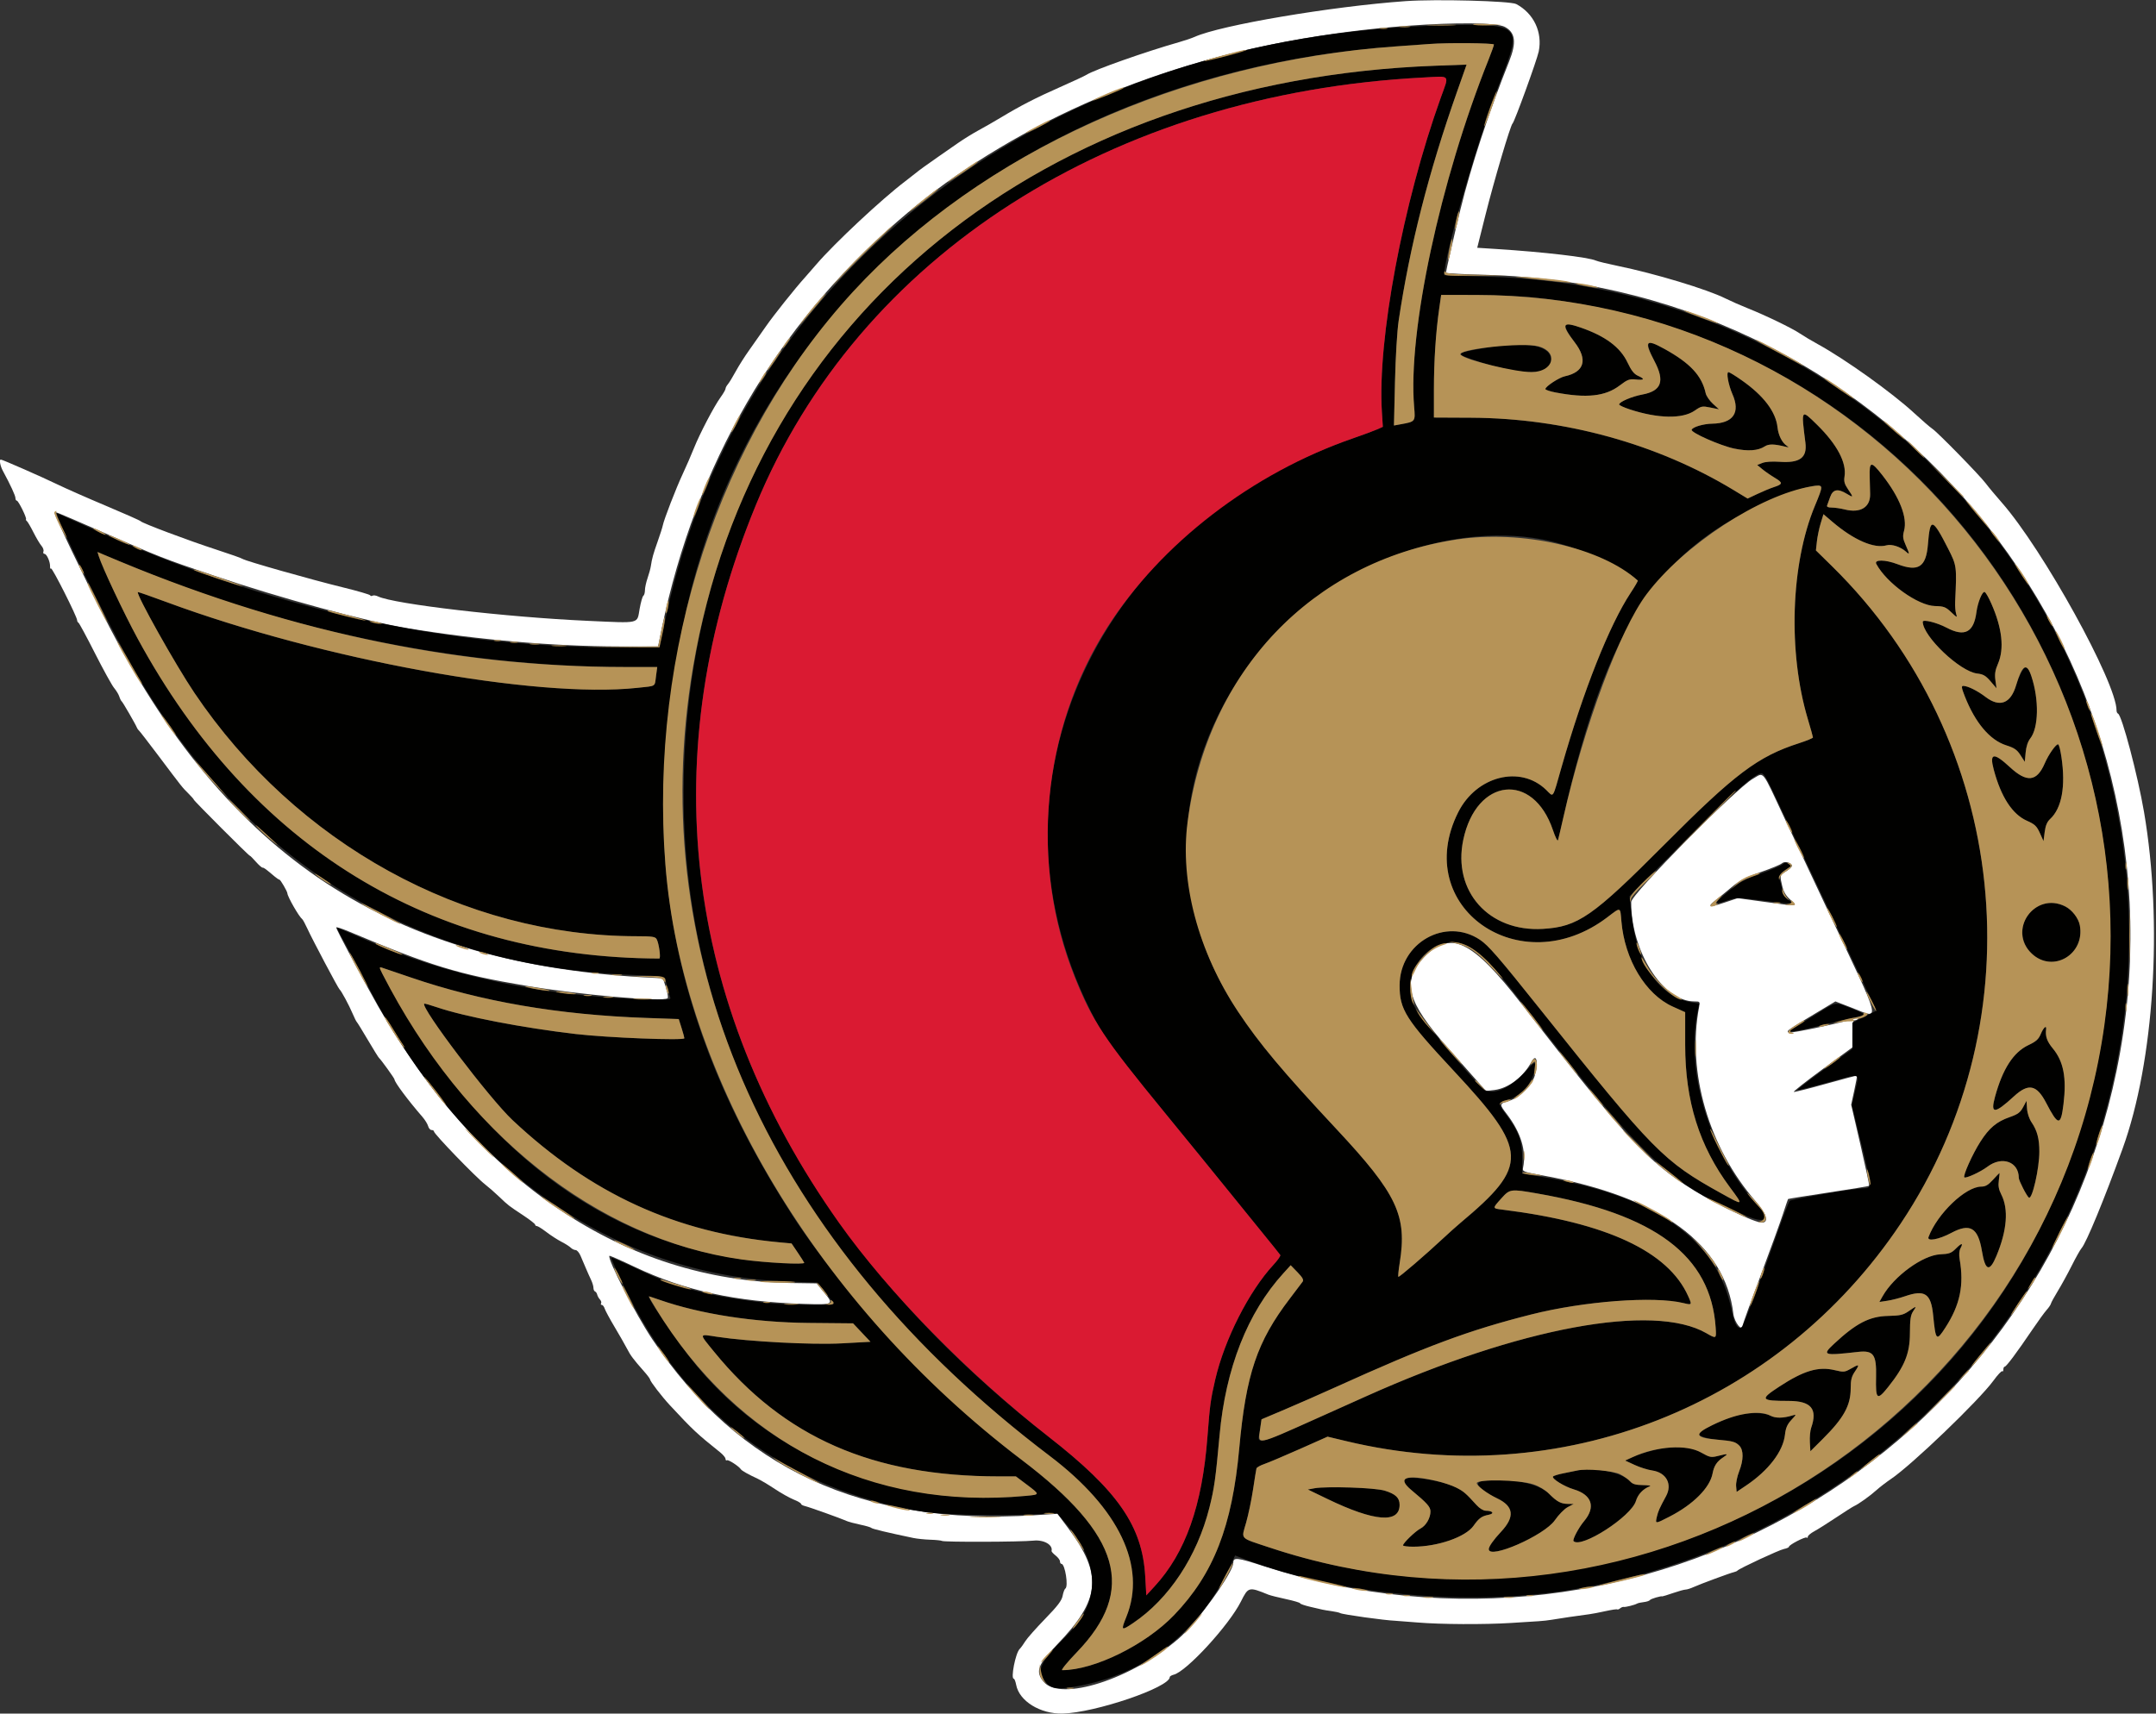<svg id="svg" version="1.1" xmlns="http://www.w3.org/2000/svg" xmlns:xlink="http://www.w3.org/1999/xlink" width="400" height="318" viewBox="0, 0, 400,318"><rect x="0" y="0" width="400" height="318" fill="#333333" stroke="none"/><g id="svgg"><path id="path0" d="M260.780 0.210 C 246.975 1.193,226.458 4.670,221.639 6.844 C 221.114 7.080,219.825 7.518,218.775 7.816 C 212.650 9.553,203.071 12.929,201.591 13.871 C 201.241 14.094,199.021 15.129,196.659 16.172 C 192.193 18.141,189.350 19.604,185.637 21.842 C 184.436 22.566,182.603 23.616,181.565 24.176 C 180.527 24.736,178.820 25.790,177.772 26.519 C 176.724 27.248,175.140 28.349,174.250 28.966 C 171.933 30.573,170.539 31.584,169.788 32.202 C 169.428 32.498,168.602 33.142,167.954 33.634 C 163.604 36.929,154.816 45.146,151.472 49.045 C 150.684 49.964,149.753 51.030,149.403 51.416 C 147.568 53.438,143.479 58.563,142.084 60.590 C 141.209 61.862,139.832 63.821,139.024 64.943 C 138.216 66.066,137.088 67.844,136.517 68.894 C 135.946 69.944,135.283 71.030,135.043 71.306 C 134.803 71.582,134.606 71.955,134.606 72.133 C 134.606 72.312,134.201 73.018,133.705 73.703 C 132.478 75.396,129.809 80.497,128.728 83.214 C 128.240 84.439,127.306 86.587,126.651 87.987 C 125.408 90.648,123.175 96.418,122.963 97.524 C 122.895 97.877,122.472 99.198,122.024 100.461 C 121.180 102.840,120.961 103.631,120.750 105.057 C 120.681 105.520,120.408 106.522,120.142 107.285 C 119.877 108.047,119.657 109.057,119.655 109.528 C 119.652 109.999,119.520 110.465,119.360 110.563 C 119.201 110.661,118.889 111.758,118.667 113.000 C 118.162 115.828,118.913 115.655,109.067 115.215 C 93.983 114.542,73.087 112.108,70.118 110.677 C 69.741 110.495,69.288 110.436,69.111 110.545 C 68.934 110.654,68.741 110.625,68.683 110.480 C 68.624 110.335,66.356 109.674,63.644 109.010 C 57.819 107.586,45.484 104.088,45.028 103.731 C 44.853 103.594,42.633 102.808,40.095 101.984 C 35.059 100.350,26.348 97.079,26.094 96.726 C 26.006 96.604,23.142 95.331,19.730 93.897 C 16.317 92.463,12.235 90.663,10.660 89.899 C 7.878 88.548,0.441 85.282,0.146 85.282 C -0.177 85.282,0.034 86.452,0.518 87.351 C 1.961 90.027,2.864 91.980,2.864 92.424 C 2.864 92.697,2.983 92.920,3.128 92.920 C 3.418 92.920,4.997 96.119,4.826 96.359 C 4.767 96.441,4.839 96.596,4.985 96.703 C 5.131 96.810,5.680 97.750,6.205 98.792 C 6.730 99.833,7.400 100.959,7.693 101.293 C 7.987 101.626,8.151 102.099,8.057 102.342 C 7.964 102.585,8.049 102.784,8.247 102.784 C 8.668 102.784,9.327 104.267,9.289 105.127 C 9.274 105.454,9.357 105.626,9.473 105.510 C 9.685 105.298,14.280 114.403,14.306 115.089 C 14.313 115.293,14.428 115.508,14.561 115.566 C 14.693 115.625,16.071 118.178,17.624 121.241 C 19.176 124.304,20.776 127.203,21.180 127.683 C 21.583 128.164,22.014 128.880,22.137 129.274 C 22.260 129.669,22.458 130.064,22.576 130.151 C 22.781 130.304,25.162 134.424,25.426 135.084 C 25.496 135.259,25.651 135.473,25.770 135.561 C 25.890 135.648,27.442 137.653,29.220 140.016 C 33.895 146.230,33.797 146.106,34.924 147.223 C 35.493 147.786,35.959 148.317,35.959 148.403 C 35.959 148.600,46.139 158.791,46.335 158.791 C 46.415 158.791,46.919 159.292,47.457 159.905 C 47.995 160.517,48.562 161.018,48.717 161.018 C 48.979 161.018,49.256 161.222,50.990 162.689 C 51.352 162.995,51.737 163.246,51.846 163.246 C 52.037 163.246,53.289 165.396,53.314 165.767 C 53.357 166.432,55.479 170.129,56.074 170.576 C 56.198 170.670,56.628 171.461,57.028 172.335 C 57.977 174.404,62.743 183.405,62.999 183.612 C 63.316 183.867,64.743 186.510,65.404 188.067 C 65.739 188.854,66.095 189.570,66.195 189.658 C 66.295 189.745,67.221 191.249,68.252 192.999 C 69.283 194.749,70.217 196.253,70.328 196.340 C 70.661 196.603,73.190 200.117,73.190 200.317 C 73.190 200.822,75.700 204.190,78.365 207.261 C 78.848 207.818,79.329 208.596,79.433 208.990 C 79.538 209.383,79.823 209.706,80.066 209.706 C 80.310 209.706,80.509 209.823,80.509 209.967 C 80.509 210.429,88.295 218.492,90.028 219.825 C 90.642 220.297,91.820 221.329,92.644 222.116 C 94.343 223.739,94.276 223.688,97.155 225.595 C 98.326 226.371,99.284 227.123,99.284 227.266 C 99.284 227.409,99.426 227.526,99.599 227.526 C 99.773 227.526,100.582 228.035,101.398 228.658 C 102.213 229.280,103.458 230.084,104.165 230.445 C 104.871 230.805,105.648 231.298,105.890 231.540 C 106.132 231.783,106.537 231.981,106.790 231.981 C 107.043 231.981,107.450 232.446,107.695 233.015 C 107.940 233.584,108.383 234.622,108.680 235.322 C 108.976 236.022,109.417 237.011,109.661 237.519 C 109.904 238.027,110.103 238.696,110.103 239.004 C 110.103 239.313,110.236 239.613,110.398 239.671 C 110.560 239.730,110.739 239.989,110.796 240.247 C 110.852 240.505,111.079 240.911,111.300 241.148 C 111.520 241.385,111.619 241.710,111.520 241.871 C 111.420 242.032,111.481 242.164,111.654 242.164 C 111.828 242.164,112.068 242.473,112.188 242.850 C 112.307 243.227,113.140 244.769,114.039 246.276 C 114.937 247.782,115.959 249.571,116.309 250.249 C 116.982 251.556,117.490 252.236,119.411 254.410 C 120.068 255.152,120.605 255.864,120.605 255.992 C 120.605 256.330,122.765 259.143,124.264 260.757 C 128.567 265.388,129.310 266.085,133.616 269.527 C 134.160 269.963,134.606 270.508,134.606 270.739 C 134.606 270.970,134.728 271.084,134.877 270.992 C 135.135 270.833,137.073 272.091,137.451 272.662 C 137.637 272.944,138.788 273.592,140.606 274.439 C 141.193 274.712,142.625 275.568,143.788 276.341 C 144.951 277.114,146.512 277.990,147.255 278.287 C 147.999 278.585,148.608 278.939,148.608 279.075 C 148.608 279.210,148.930 279.396,149.324 279.487 C 150.125 279.672,156.052 281.794,157.041 282.249 C 157.391 282.411,158.536 282.721,159.586 282.938 C 160.636 283.156,161.567 283.429,161.655 283.545 C 161.791 283.727,164.644 284.410,169.451 285.413 C 170.151 285.559,171.575 285.705,172.615 285.738 C 173.654 285.771,174.624 285.871,174.769 285.961 C 175.158 286.201,189.411 286.155,191.736 285.906 C 193.657 285.700,195.389 286.689,195.090 287.820 C 195.060 287.935,195.400 288.316,195.847 288.668 C 196.293 289.019,196.659 289.511,196.659 289.761 C 196.659 290.010,196.779 290.215,196.927 290.215 C 197.599 290.215,198.263 294.428,197.649 294.807 C 197.494 294.903,197.269 295.503,197.150 296.141 C 196.982 297.036,196.234 298.020,193.879 300.443 C 192.200 302.171,190.552 304.034,190.218 304.583 C 189.884 305.132,189.411 305.782,189.166 306.027 C 188.406 306.787,187.478 311.535,188.089 311.535 C 188.213 311.535,188.410 312.045,188.527 312.667 C 189.091 315.678,192.988 318.090,197.136 317.997 C 203.135 317.862,217.025 313.135,217.025 311.229 C 217.025 311.085,217.360 310.884,217.769 310.781 C 220.143 310.185,228.018 301.607,230.224 297.213 C 231.605 294.464,231.671 294.447,235.322 295.934 C 235.672 296.077,237.140 296.447,238.584 296.757 C 240.028 297.066,241.209 297.417,241.209 297.535 C 241.209 297.654,242.033 297.942,243.039 298.176 C 244.045 298.411,245.084 298.653,245.346 298.714 C 245.609 298.776,246.390 298.904,247.083 298.998 C 247.775 299.092,248.476 299.252,248.640 299.353 C 249.061 299.613,256.869 300.702,258.870 300.779 C 259.220 300.793,261.082 300.937,263.007 301.099 C 267.261 301.457,275.387 301.497,280.350 301.183 C 282.363 301.056,284.654 300.911,285.442 300.862 C 286.229 300.813,287.303 300.695,287.828 300.599 C 288.859 300.411,293.275 299.762,294.829 299.570 C 295.354 299.506,296.713 299.246,297.849 298.994 C 298.985 298.742,299.974 298.595,300.047 298.668 C 300.120 298.741,300.357 298.654,300.574 298.475 C 300.790 298.295,301.090 298.176,301.239 298.211 C 301.548 298.283,303.264 297.854,303.725 297.590 C 303.892 297.494,304.457 297.369,304.981 297.311 C 305.505 297.254,306.013 297.084,306.110 296.933 C 306.257 296.703,308.161 296.139,308.427 296.247 C 308.474 296.266,309.358 295.990,310.392 295.635 C 311.426 295.279,312.478 294.988,312.730 294.988 C 312.983 294.988,313.641 294.782,314.192 294.530 C 315.401 293.977,321.047 291.890,321.718 291.748 C 321.981 291.692,322.267 291.564,322.355 291.463 C 322.697 291.068,330.070 287.637,330.959 287.460 C 331.477 287.356,331.901 287.169,331.901 287.043 C 331.901 286.690,334.963 285.109,335.195 285.341 C 335.309 285.455,335.402 285.383,335.402 285.183 C 335.402 284.982,335.939 284.528,336.595 284.173 C 337.251 283.819,339.077 282.669,340.652 281.618 C 342.228 280.567,343.731 279.612,343.994 279.497 C 344.797 279.146,346.955 277.603,348.130 276.541 C 348.743 275.988,349.960 275.053,350.835 274.463 C 354.683 271.872,367.185 259.866,369.853 256.200 C 370.628 255.135,371.356 254.358,371.470 254.472 C 371.585 254.587,371.679 254.442,371.679 254.150 C 371.679 253.858,371.794 253.620,371.935 253.620 C 372.228 253.620,374.216 250.956,377.041 246.778 C 378.107 245.203,379.305 243.551,379.704 243.107 C 380.103 242.663,380.464 242.131,380.505 241.926 C 380.547 241.720,381.131 240.652,381.804 239.551 C 382.477 238.450,383.638 236.333,384.384 234.845 C 385.131 233.357,385.939 231.918,386.181 231.646 C 387.062 230.654,390.371 222.635,393.791 213.199 C 399.667 196.993,401.304 171.297,397.776 150.676 C 396.607 143.843,393.663 132.710,392.952 132.432 C 392.803 132.373,392.681 132.113,392.681 131.852 C 392.681 126.689,379.009 101.923,371.364 93.238 C 370.208 91.925,368.893 90.350,368.441 89.737 C 367.366 88.280,359.498 80.228,358.515 79.580 C 358.096 79.303,356.555 77.971,355.090 76.619 C 351.032 72.874,342.332 66.654,337.263 63.873 C 336.099 63.235,334.601 62.342,333.935 61.891 C 332.483 60.905,327.566 58.526,324.264 57.211 C 322.951 56.689,321.090 55.868,320.127 55.388 C 316.706 53.680,307.033 50.758,300.080 49.333 C 298.242 48.956,296.452 48.520,296.102 48.364 C 294.686 47.732,286.449 46.772,277.607 46.208 L 274.068 45.982 275.601 39.869 C 277.212 33.444,280.251 23.187,280.625 22.913 C 280.969 22.661,285.154 11.142,285.477 9.557 C 286.207 5.971,284.555 2.483,281.305 0.752 C 280.223 0.176,266.390 -0.189,260.780 0.210 M279.146 4.968 C 281.157 6.008,281.402 7.853,279.998 11.368 C 276.208 20.851,272.919 30.846,270.964 38.823 C 269.986 42.813,268.258 50.348,268.258 50.623 C 268.258 50.730,271.587 50.904,275.656 51.010 C 352.108 52.994,408.145 123.728,392.683 198.727 C 377.936 270.262,304.237 313.163,234.669 290.710 C 229.366 288.998,228.820 288.939,228.804 290.069 C 228.777 291.852,222.025 301.197,218.683 304.077 C 209.891 311.650,196.772 315.841,193.612 312.086 C 192.052 310.231,192.530 308.902,196.078 305.240 C 204.189 296.866,204.635 292.257,198.174 283.583 L 196.197 280.929 191.893 281.196 C 160.046 283.175,137.116 272.607,121.015 248.528 C 117.933 243.920,112.594 233.521,113.066 233.049 C 113.130 232.985,115.246 233.915,117.769 235.115 C 126.992 239.505,136.424 241.570,149.085 241.971 C 154.650 242.147,154.745 242.097,152.955 239.923 L 151.509 238.167 146.743 238.099 C 115.885 237.656,88.863 219.513,70.094 186.635 C 67.260 181.671,62.371 172.476,62.371 172.110 C 62.371 171.980,63.409 172.311,64.678 172.845 C 79.916 179.256,84.890 180.782,97.557 182.929 C 107.508 184.616,123.090 185.986,123.865 185.242 C 123.996 185.117,123.853 184.233,123.547 183.279 L 122.991 181.543 121.400 181.469 C 72.443 179.184,42.031 159.207,19.299 114.399 C 15.178 106.278,10.083 95.580,10.175 95.246 C 10.268 94.911,9.556 94.630,18.457 98.507 C 30.179 103.613,30.059 103.566,39.618 106.801 C 52.258 111.078,67.704 115.269,75.736 116.600 C 88.631 118.736,102.825 119.955,114.902 119.963 L 122.087 119.968 122.794 116.547 C 129.047 86.317,144.000 60.528,166.587 41.019 C 171.546 36.735,175.660 33.651,181.066 30.162 C 203.676 15.571,230.586 7.053,261.257 4.778 C 270.053 4.126,277.674 4.207,279.146 4.968 M325.213 144.522 C 322.087 146.287,302.643 165.974,302.635 167.383 C 302.579 176.509,308.490 185.839,314.327 185.839 C 315.395 185.839,315.421 185.868,315.230 186.874 C 312.942 198.937,317.017 212.948,325.712 222.918 C 327.778 225.287,328.239 226.889,326.855 226.889 C 325.542 226.889,318.697 223.639,314.271 220.914 C 305.691 215.632,301.602 211.207,282.301 186.317 C 273.110 174.463,269.088 172.528,264.218 177.617 C 259.996 182.030,260.994 185.872,268.586 194.431 C 270.371 196.444,272.698 199.074,273.758 200.277 L 275.685 202.462 277.255 202.277 C 279.852 201.969,282.658 199.838,284.130 197.056 C 285.053 195.313,285.479 197.138,284.734 199.645 C 284.191 201.475,281.862 203.743,279.944 204.309 C 278.144 204.841,278.136 204.890,279.562 206.757 C 282.167 210.169,283.214 213.613,282.578 216.677 C 282.422 217.426,282.509 217.459,286.508 218.194 C 308.122 222.162,320.070 230.894,321.591 243.832 C 321.777 245.417,323.309 247.320,323.309 245.967 C 323.309 245.790,324.794 241.677,326.608 236.825 C 328.423 231.973,330.304 226.786,330.788 225.298 C 331.273 223.811,331.700 222.556,331.736 222.510 C 331.772 222.465,335.148 221.922,339.236 221.305 C 343.325 220.687,346.722 220.130,346.785 220.067 C 346.849 220.004,346.123 216.588,345.173 212.477 L 343.445 205.002 344.020 202.351 C 344.336 200.893,344.560 199.664,344.516 199.621 C 344.473 199.577,341.883 200.259,338.762 201.135 C 335.640 202.012,332.959 202.686,332.804 202.635 C 332.649 202.583,335.032 200.702,338.099 198.455 L 343.675 194.370 343.675 191.855 C 343.675 189.877,343.773 189.340,344.134 189.340 C 344.386 189.340,344.695 189.174,344.820 188.972 C 344.954 188.755,344.908 188.691,344.707 188.815 C 343.861 189.338,332.095 191.888,331.816 191.609 C 331.476 191.269,331.430 191.302,336.768 188.095 L 340.520 185.840 343.403 186.954 C 349.027 189.126,349.432 190.790,338.903 168.496 C 336.589 163.596,333.058 156.079,331.057 151.792 C 326.741 142.546,327.356 143.312,325.213 144.522 M332.457 160.616 C 332.518 160.799,332.060 161.262,331.439 161.646 C 330.171 162.429,330.178 162.404,330.662 164.457 C 330.911 165.516,331.350 166.250,332.173 166.980 C 333.596 168.243,333.682 168.236,327.251 167.348 L 322.393 166.676 319.931 167.504 C 317.112 168.451,316.654 168.350,318.228 167.128 C 318.835 166.657,320.191 165.547,321.241 164.662 C 322.785 163.361,323.821 162.822,326.651 161.845 C 328.576 161.181,330.349 160.448,330.591 160.217 C 331.061 159.768,332.260 160.024,332.457 160.616 " stroke="none" fill="#ffffff" fill-rule="evenodd"></path><path id="path1" d="M268.576 4.683 C 194.731 6.204,137.490 49.565,123.529 114.558 L 122.333 120.127 113.275 120.102 C 81.680 120.014,49.743 112.752,17.499 98.324 C 13.913 96.720,10.803 95.334,10.588 95.246 C 9.742 94.897,20.500 116.743,24.957 124.423 C 45.795 160.332,76.945 179.375,117.384 180.928 C 123.612 181.167,123.264 181.051,123.769 183.045 C 124.004 183.969,124.271 184.928,124.364 185.175 C 124.506 185.558,123.629 185.593,118.511 185.412 C 100.290 184.765,82.644 180.954,68.146 174.536 C 65.118 173.195,62.595 172.147,62.541 172.207 C 62.486 172.266,63.368 173.962,64.500 175.975 C 65.632 177.987,67.139 180.780,67.847 182.180 C 85.294 216.648,113.760 236.785,146.539 237.845 C 149.165 237.930,151.412 238.006,151.533 238.013 C 151.775 238.028,154.654 241.687,154.654 241.981 C 154.654 242.288,146.336 242.185,142.834 241.833 C 132.636 240.810,125.881 239.109,118.889 235.805 C 115.923 234.403,113.445 233.307,113.383 233.369 C 113.321 233.431,114.346 235.735,115.660 238.490 C 126.932 262.111,145.889 276.427,171.360 280.554 C 174.952 281.136,185.338 281.345,192.817 280.986 L 196.135 280.827 198.009 283.050 C 204.164 290.347,204.156 297.261,197.986 303.435 C 192.836 308.589,192.180 310.006,193.962 312.124 C 195.051 313.417,196.094 313.576,199.581 312.976 C 212.476 310.758,222.695 302.753,228.322 290.462 L 229.146 288.663 231.122 289.407 C 248.675 296.014,272.628 298.198,291.915 294.949 C 347.456 285.595,389.112 241.153,394.437 185.572 C 401.232 114.640,346.766 53.085,275.656 51.331 C 271.412 51.226,267.940 51.106,267.940 51.063 C 267.940 47.362,274.327 25.339,278.474 14.742 C 282.387 4.740,282.057 4.405,268.576 4.683 M277.168 8.265 C 277.168 8.436,276.722 9.689,276.178 11.050 C 267.172 33.564,261.176 61.537,262.364 75.497 C 262.599 78.262,262.622 78.232,259.859 78.737 L 258.619 78.964 258.808 70.906 C 258.915 66.293,259.207 61.427,259.491 59.524 C 261.549 45.704,265.042 31.994,270.310 17.054 L 272.095 11.992 266.437 12.195 C 184.075 15.164,126.870 70.468,126.818 147.176 C 126.787 193.877,150.353 236.551,194.745 270.180 C 207.649 279.955,212.761 290.696,208.968 300.064 C 207.930 302.628,208.011 302.698,210.262 301.177 C 216.897 296.695,222.097 288.822,224.372 279.812 C 225.282 276.209,225.533 274.422,226.265 266.348 C 227.390 253.921,231.461 243.585,238.106 236.286 L 239.459 234.799 240.725 236.103 C 241.658 237.064,241.909 237.522,241.680 237.844 C 241.508 238.084,240.433 239.506,239.289 241.005 C 233.216 248.966,231.168 255.029,229.919 268.754 C 228.597 283.274,225.164 292.072,217.842 299.711 C 212.535 305.247,203.000 309.944,197.068 309.944 C 196.798 309.944,198.022 308.445,199.787 306.613 C 210.912 295.062,207.981 284.879,189.499 270.877 C 174.766 259.716,156.472 240.183,146.960 225.457 C 123.848 189.676,117.881 155.616,127.310 113.286 C 140.393 54.554,192.296 13.307,259.029 8.608 C 261.742 8.417,264.535 8.216,265.235 8.162 C 268.528 7.905,277.168 7.980,277.168 8.265 M267.292 18.166 C 260.264 37.761,255.525 63.068,256.380 76.440 L 256.557 79.212 255.486 79.689 C 254.897 79.951,252.912 80.686,251.074 81.323 C 203.426 97.825,181.396 145.690,202.237 187.430 C 204.667 192.298,206.171 194.366,216.070 206.458 C 220.358 211.697,225.513 218.026,227.526 220.524 C 229.539 223.022,232.576 226.770,234.276 228.853 C 235.976 230.936,237.441 232.759,237.531 232.906 C 237.622 233.052,237.049 233.870,236.259 234.724 C 231.720 239.630,227.199 248.538,225.465 255.994 C 224.611 259.661,224.461 260.764,224.013 266.667 C 223.045 279.407,219.957 288.142,214.213 294.390 L 212.674 296.064 212.470 292.501 C 211.939 283.215,207.416 276.679,194.590 266.663 C 134.173 219.484,114.378 156.496,140.240 93.715 C 159.302 47.442,206.270 17.364,264.121 14.382 C 269.226 14.119,268.888 13.716,267.292 18.166 M284.646 55.212 C 367.831 64.011,416.112 152.466,378.699 227.526 C 352.745 279.596,290.549 305.503,235.498 287.174 C 229.861 285.297,230.288 285.754,231.192 282.570 C 231.614 281.087,232.195 278.298,232.485 276.372 C 232.774 274.447,233.054 272.710,233.108 272.512 C 233.161 272.315,233.824 271.941,234.582 271.682 C 235.339 271.423,238.286 270.176,241.131 268.911 L 246.303 266.612 249.821 267.453 C 289.429 276.923,329.970 260.993,352.645 227.049 C 378.154 188.863,372.775 137.383,339.903 105.089 L 336.904 102.144 337.088 100.475 C 337.190 99.558,337.504 98.045,337.788 97.114 L 338.304 95.421 339.955 96.830 C 343.934 100.224,347.710 101.862,350.025 101.197 C 350.954 100.931,352.623 101.477,353.610 102.371 C 354.327 103.020,354.320 102.872,353.550 101.131 C 353.033 99.962,352.981 99.507,353.253 98.522 C 353.927 96.083,352.462 92.314,349.239 88.196 C 347.145 85.519,346.800 85.563,346.881 88.497 C 346.912 89.617,346.949 91.050,346.963 91.682 C 347.018 94.141,345.152 95.276,342.256 94.547 C 341.482 94.352,340.395 94.193,339.841 94.193 C 339.169 94.193,338.883 94.060,338.982 93.795 C 339.064 93.576,339.323 92.860,339.558 92.204 C 340.062 90.795,340.977 90.629,342.641 91.643 C 343.889 92.404,343.907 92.333,342.854 90.786 C 342.206 89.834,342.070 89.334,342.214 88.426 C 342.621 85.858,340.827 82.475,337.130 78.839 C 334.132 75.890,334.155 75.855,334.954 82.146 C 335.310 84.943,333.925 85.969,330.158 85.698 C 328.804 85.601,327.547 85.685,326.969 85.913 L 326.014 86.288 326.969 87.075 C 327.494 87.507,328.532 88.225,329.276 88.670 C 330.813 89.590,330.789 89.851,329.113 90.394 C 328.459 90.606,327.093 91.172,326.078 91.651 L 324.233 92.522 321.623 90.939 C 307.466 82.356,290.237 77.606,272.952 77.520 L 266.031 77.486 266.033 72.235 C 266.036 66.915,266.380 61.685,267.023 57.200 L 267.376 54.733 273.784 54.737 C 277.308 54.739,282.196 54.952,284.646 55.212 M290.563 61.018 C 290.746 61.498,291.447 62.608,292.121 63.484 C 294.626 66.736,293.968 69.045,290.313 69.832 C 289.246 70.061,286.714 71.725,286.714 72.196 C 286.714 72.347,287.538 72.629,288.544 72.822 C 294.355 73.937,297.836 73.563,300.499 71.537 C 301.953 70.430,302.308 70.299,303.500 70.424 C 305.093 70.591,305.235 70.333,303.882 69.733 C 303.167 69.417,302.657 68.768,301.953 67.276 C 300.605 64.424,297.828 62.359,293.196 60.765 C 290.608 59.875,290.145 59.919,290.563 61.018 M305.807 64.102 C 305.807 64.521,306.309 65.808,306.921 66.963 C 308.925 70.741,308.277 72.555,304.683 73.219 C 302.751 73.576,300.398 74.588,300.398 75.061 C 300.398 75.208,301.293 75.621,302.387 75.979 C 307.601 77.687,312.151 77.771,314.414 76.203 C 315.636 75.356,315.813 75.321,317.316 75.629 L 318.916 75.957 317.785 74.920 C 317.162 74.350,316.564 73.477,316.455 72.980 C 315.739 69.714,313.596 67.406,308.831 64.767 C 306.177 63.297,305.807 63.216,305.807 64.102 M275.418 64.576 C 269.811 65.566,269.785 65.626,274.304 67.089 C 282.698 69.807,287.749 69.668,287.749 66.718 C 287.749 64.060,283.005 63.236,275.418 64.576 M320.578 70.392 C 320.696 71.129,321.072 72.364,321.414 73.138 C 322.931 76.565,321.569 78.562,317.671 78.624 C 316.025 78.650,314.025 79.245,313.854 79.759 C 313.681 80.279,319.159 82.701,321.729 83.241 C 324.298 83.781,326.180 83.649,327.411 82.844 C 328.146 82.362,329.156 82.377,331.265 82.901 C 331.895 83.058,331.953 83.030,331.545 82.766 C 330.642 82.183,329.946 80.816,329.779 79.299 C 329.460 76.400,327.215 73.441,323.180 70.601 C 320.485 68.703,320.306 68.689,320.578 70.392 M337.947 90.483 C 337.947 90.718,337.387 92.257,336.703 93.904 C 332.226 104.672,331.690 121.030,335.408 133.456 C 335.930 135.200,336.356 136.731,336.356 136.857 C 336.356 136.984,335.202 137.460,333.791 137.916 C 326.135 140.385,321.898 143.573,308.831 156.697 C 295.463 170.123,292.766 171.995,286.237 172.382 C 276.242 172.975,269.473 165.400,271.476 155.863 C 273.902 144.311,284.451 143.170,288.119 154.063 C 288.551 155.346,288.970 156.182,289.051 155.922 C 289.131 155.662,289.587 153.731,290.062 151.631 C 296.777 121.991,304.392 107.629,318.350 98.278 C 325.221 93.675,337.947 88.613,337.947 90.483 M358.165 97.563 C 358.025 97.897,357.810 99.446,357.687 101.006 C 357.353 105.241,355.920 106.174,352.025 104.694 C 349.753 103.830,347.659 103.812,348.112 104.660 C 350.017 108.219,355.846 112.400,359.000 112.470 C 360.642 112.506,360.973 112.632,362.010 113.614 C 363.098 114.644,363.158 114.665,362.921 113.922 C 362.782 113.484,362.698 112.482,362.735 111.695 C 363.050 105.047,363.043 104.990,361.416 101.785 C 359.454 97.918,358.523 96.710,358.165 97.563 M286.122 100.094 C 291.933 101.168,300.843 105.008,303.854 107.737 C 303.918 107.794,303.326 108.816,302.540 110.007 C 298.578 116.005,293.751 128.183,289.699 142.403 C 287.980 148.438,288.292 147.980,286.852 146.581 C 282.066 141.933,273.922 144.005,270.543 150.729 C 261.731 168.268,282.011 182.553,298.215 170.219 C 300.756 168.285,300.587 168.236,300.819 170.978 C 301.419 178.082,305.302 184.532,310.343 186.800 L 312.649 187.838 312.649 193.919 C 312.649 204.357,315.263 212.679,320.940 220.319 C 323.531 223.805,323.547 223.794,319.312 221.442 C 308.560 215.472,306.820 213.702,285.791 187.353 C 278.002 177.595,276.147 175.453,274.577 174.404 C 268.192 170.140,259.680 174.966,259.669 182.856 C 259.663 187.371,260.777 189.131,269.719 198.727 C 283.584 213.605,283.701 216.259,270.963 226.930 C 270.263 227.517,268.902 228.733,267.940 229.633 C 264.521 232.829,259.572 237.084,259.434 236.946 C 259.356 236.869,259.470 235.712,259.685 234.374 C 261.100 225.604,259.207 221.587,248.008 209.595 C 237.958 198.833,233.666 193.711,229.702 187.749 C 215.663 166.627,217.219 141.143,233.800 120.605 C 246.029 105.458,268.173 96.777,286.122 100.094 M25.935 105.705 C 54.065 117.298,86.278 123.768,115.941 123.784 L 121.937 123.787 121.712 125.457 C 121.434 127.524,121.855 127.263,118.175 127.656 C 99.431 129.657,59.826 122.431,30.888 111.730 C 28.012 110.666,25.623 109.832,25.578 109.876 C 25.205 110.250,32.575 123.394,36.055 128.560 C 54.942 156.597,86.034 173.715,118.127 173.744 C 121.047 173.747,121.580 173.827,121.835 174.304 C 122.266 175.110,122.635 177.884,122.311 177.883 C 79.976 177.709,46.574 157.219,25.548 118.524 C 22.967 113.774,18.946 105.244,18.310 103.167 L 18.086 102.436 19.305 102.956 C 19.976 103.242,22.959 104.479,25.935 105.705 M367.379 110.956 C 367.100 111.625,366.787 112.816,366.685 113.604 C 366.192 117.377,364.503 118.252,361.137 116.477 C 359.323 115.521,356.719 114.881,356.726 115.393 C 356.761 118.098,363.634 124.630,366.825 124.990 C 367.946 125.116,368.407 125.385,369.306 126.435 L 370.410 127.725 370.206 126.240 C 370.050 125.099,370.160 124.391,370.682 123.178 C 371.882 120.387,371.469 116.595,369.467 112.052 C 368.358 109.535,368.042 109.369,367.379 110.956 M375.193 124.460 C 374.828 125.052,374.311 126.276,374.044 127.178 C 373.043 130.570,371.008 131.345,368.378 129.337 C 366.860 128.178,365.060 127.287,364.234 127.287 C 363.860 127.287,363.914 127.653,364.518 129.195 C 366.448 134.119,369.181 137.356,372.224 138.320 C 373.717 138.793,374.213 139.135,374.860 140.141 L 375.656 141.379 375.815 139.655 C 375.917 138.551,376.225 137.612,376.672 137.045 C 378.232 135.063,378.330 129.869,376.890 125.523 C 376.171 123.354,375.958 123.221,375.193 124.460 M380.787 139.141 C 380.353 139.710,379.715 140.834,379.370 141.639 C 377.893 145.085,376.049 145.289,372.884 142.357 C 369.885 139.579,369.065 139.703,369.893 142.811 C 371.243 147.886,373.339 151.115,376.063 152.320 C 377.514 152.962,377.865 153.294,378.447 154.579 L 379.130 156.086 379.349 154.403 C 379.505 153.199,379.794 152.510,380.366 151.981 C 382.526 149.978,383.265 145.927,382.459 140.506 C 382.058 137.806,381.902 137.679,380.787 139.141 M328.650 146.301 C 329.362 147.832,332.047 153.524,334.618 158.950 C 337.188 164.375,340.332 171.034,341.605 173.747 C 342.877 176.460,344.868 180.670,346.030 183.102 C 347.192 185.534,348.104 187.556,348.057 187.594 C 348.010 187.632,347.005 188.139,345.823 188.722 L 343.675 189.780 343.675 192.215 L 343.675 194.650 338.450 198.439 C 335.575 200.523,333.324 202.265,333.446 202.310 C 333.569 202.355,336.003 201.747,338.857 200.958 C 345.503 199.119,344.961 198.981,344.207 202.325 L 343.575 205.128 345.395 212.557 C 347.300 220.330,347.309 220.508,345.778 220.520 C 344.112 220.534,332.332 222.539,332.036 222.859 C 331.847 223.063,330.641 226.237,329.356 229.912 C 326.969 236.740,323.516 245.882,323.210 246.188 C 322.492 246.906,321.786 245.819,321.273 243.210 C 318.671 229.969,307.069 221.843,285.774 218.345 L 282.418 217.794 282.418 214.943 C 282.418 211.726,281.752 209.939,279.371 206.770 C 277.868 204.770,277.892 204.635,279.836 204.069 C 282.546 203.278,284.797 200.368,284.803 197.647 C 284.805 196.992,284.530 197.185,282.854 199.014 C 279.886 202.253,276.508 203.476,274.940 201.880 C 271.363 198.241,263.292 188.525,262.473 186.874 C 259.864 181.607,263.772 174.975,269.533 174.894 C 272.860 174.847,275.534 177.231,283.056 186.953 C 304.888 215.168,309.951 219.935,324.264 225.751 C 327.498 227.065,328.498 226.288,326.426 224.072 C 317.401 214.414,312.611 199.221,314.958 187.702 L 315.259 186.224 313.954 186.022 C 307.852 185.078,303.604 178.856,302.656 169.472 L 302.336 166.310 312.584 156.087 C 322.077 146.617,325.546 143.562,326.844 143.529 C 327.182 143.521,327.796 144.464,328.650 146.301 M330.542 160.511 C 330.233 160.746,328.443 161.485,326.565 162.153 C 323.668 163.183,322.770 163.681,320.640 165.440 C 317.886 167.714,317.854 168.009,320.461 167.118 C 322.145 166.543,322.330 166.542,326.810 167.098 C 333.027 167.869,332.925 167.873,331.663 166.879 C 331.037 166.386,330.628 165.777,330.628 165.339 C 330.628 164.940,330.463 164.139,330.261 163.559 C 329.879 162.464,330.154 162.029,331.873 161.011 C 332.319 160.747,332.322 160.674,331.901 160.393 C 331.296 159.988,331.224 159.994,330.542 160.511 M378.897 167.844 C 374.964 169.245,373.930 174.147,376.970 176.989 C 380.887 180.651,386.876 177.094,385.865 171.706 C 385.318 168.788,381.769 166.821,378.897 167.844 M76.213 181.394 C 89.270 185.864,103.607 188.331,119.846 188.903 L 125.928 189.118 126.449 190.768 C 126.735 191.676,126.969 192.535,126.969 192.677 C 126.969 193.138,112.668 192.578,106.762 191.886 C 96.887 190.728,86.163 188.660,81.086 186.933 C 79.835 186.507,78.764 186.205,78.707 186.262 C 78.006 186.964,90.812 203.853,95.090 207.868 C 109.686 221.567,125.409 228.766,144.630 230.550 L 146.858 230.757 147.971 232.403 C 148.584 233.308,149.141 234.180,149.208 234.339 C 149.281 234.511,147.629 234.543,145.143 234.417 C 116.324 232.959,92.405 216.914,74.640 187.124 C 70.617 180.377,70.091 179.329,70.854 179.573 C 71.176 179.676,73.588 180.496,76.213 181.394 M337.140 188.108 C 335.396 189.180,333.481 190.354,332.883 190.715 C 331.120 191.783,332.136 191.681,338.473 190.151 C 341.772 189.354,344.810 188.624,345.225 188.528 C 346.229 188.296,345.989 188.115,343.275 187.058 C 340.350 185.918,340.833 185.836,337.140 188.108 M378.634 191.863 C 378.213 192.867,377.771 193.268,376.342 193.944 C 373.537 195.272,371.548 198.351,370.121 203.580 C 369.246 206.788,370.048 206.761,373.640 203.459 C 376.349 200.968,377.864 201.280,379.634 204.692 C 381.856 208.974,382.337 209.009,382.835 204.921 C 383.433 200.015,382.855 196.987,380.863 194.576 C 379.770 193.254,379.441 192.316,379.610 191.010 C 379.720 190.164,379.132 190.678,378.634 191.863 M375.338 205.480 C 374.816 206.455,374.370 206.783,372.853 207.312 C 370.432 208.155,369.049 209.318,367.406 211.892 C 365.954 214.166,364.146 218.190,364.443 218.487 C 364.702 218.746,367.470 217.473,368.718 216.521 C 371.416 214.464,374.543 215.577,374.543 218.595 C 374.543 219.089,376.051 222.027,376.422 222.257 C 377.038 222.638,378.362 216.805,378.359 213.719 C 378.357 211.341,377.958 209.820,376.943 208.324 C 376.475 207.634,376.131 206.614,376.072 205.738 L 375.975 204.291 375.338 205.480 M369.741 218.955 C 368.867 219.912,368.359 220.207,367.582 220.207 C 364.676 220.207,359.426 225.228,357.799 229.564 C 357.468 230.444,359.704 230.036,362.036 228.792 C 365.506 226.940,366.978 227.810,367.700 232.140 C 368.323 235.876,369.114 236.148,370.397 233.067 C 372.372 228.323,372.682 224.388,371.295 221.669 C 370.814 220.728,370.700 220.065,370.842 219.036 C 370.945 218.280,370.997 217.671,370.957 217.683 C 370.916 217.694,370.369 218.267,369.741 218.955 M285.162 221.475 C 307.105 225.302,317.417 233.050,318.307 246.380 C 318.447 248.476,318.437 248.482,316.580 247.412 C 306.744 241.745,281.911 246.349,253.461 259.116 C 231.375 269.027,233.323 268.410,233.765 265.357 L 234.049 263.395 238.345 261.576 C 240.708 260.575,244.932 258.719,247.733 257.451 C 264.739 249.753,272.506 246.866,284.066 243.942 C 293.869 241.463,306.859 240.487,312.322 241.820 C 313.921 242.210,313.942 242.179,313.199 240.520 C 309.488 232.231,298.071 226.906,278.839 224.494 C 276.828 224.241,276.837 224.300,278.520 222.419 C 280.120 220.631,280.233 220.615,285.162 221.475 M362.868 231.710 C 362.020 232.558,361.629 232.702,359.975 232.775 C 356.754 232.917,351.386 236.820,349.281 240.549 L 348.681 241.613 350.168 241.390 C 350.986 241.267,352.460 240.890,353.443 240.551 C 357.130 239.283,358.257 240.047,358.657 244.090 C 359.127 248.835,359.256 248.964,360.940 246.351 C 363.654 242.137,364.409 238.508,363.573 233.687 C 363.429 232.857,363.483 232.111,363.719 231.671 C 364.289 230.606,363.957 230.621,362.868 231.710 M122.385 241.228 C 129.948 243.865,139.938 245.412,150.018 245.507 L 158.269 245.584 159.883 247.295 L 161.496 249.006 156.245 249.294 C 150.728 249.598,138.941 248.979,133.015 248.075 C 129.603 247.554,129.642 247.362,132.463 250.828 C 145.438 266.766,161.904 273.979,185.328 273.985 L 188.477 273.986 190.485 275.497 C 192.978 277.374,192.979 277.351,190.374 277.597 C 166.430 279.858,143.865 270.978,129.346 253.581 C 126.333 249.970,119.869 240.573,120.399 240.573 C 120.457 240.573,121.351 240.868,122.385 241.228 M354.105 243.335 C 353.093 244.030,352.535 244.157,350.286 244.207 C 346.835 244.283,344.360 245.566,340.223 249.425 C 337.990 251.508,338.309 251.613,344.687 250.887 C 347.588 250.556,348.159 251.338,348.064 255.512 C 347.968 259.753,348.244 259.984,350.311 257.390 C 353.366 253.556,354.334 251.169,354.345 247.442 C 354.353 244.870,354.471 244.059,354.939 243.357 C 355.643 242.302,355.609 242.301,354.105 243.335 M343.318 254.033 C 342.246 254.648,342.040 254.665,340.400 254.272 C 337.361 253.543,334.652 254.351,330.072 257.350 C 326.446 259.725,326.612 259.972,331.836 259.980 C 336.030 259.986,337.254 261.452,336.020 264.990 C 335.835 265.521,335.728 266.712,335.782 267.637 L 335.879 269.319 338.171 267.038 C 342.075 263.153,343.357 260.827,343.357 257.632 C 343.357 256.063,343.517 255.442,344.164 254.489 C 345.073 253.151,344.960 253.090,343.318 254.033 M322.037 262.720 C 320.152 263.223,315.036 265.629,315.036 266.013 C 315.036 266.465,316.714 267.003,318.649 267.173 C 321.449 267.418,321.976 267.561,322.681 268.266 C 323.509 269.094,323.500 270.934,322.657 273.072 C 322.298 273.982,322.047 275.207,322.100 275.794 L 322.196 276.861 323.946 275.685 C 328.111 272.885,330.823 269.340,331.164 266.247 C 331.302 264.995,331.585 264.339,332.339 263.520 C 333.312 262.465,333.316 262.447,332.538 262.681 C 330.800 263.204,329.421 263.216,328.458 262.718 C 327.240 262.089,324.402 262.089,322.037 262.720 M306.603 269.180 C 305.378 269.486,303.731 270.030,302.944 270.390 L 301.512 271.044 303.262 271.855 C 304.224 272.302,305.693 272.765,306.526 272.885 C 309.144 273.263,310.312 275.421,309.103 277.645 C 307.881 279.894,307.620 280.482,307.390 281.501 C 307.091 282.825,307.068 282.826,309.747 281.451 C 314.146 279.194,317.234 276.097,317.732 273.444 C 317.998 272.024,318.526 271.224,319.712 270.442 C 320.747 269.759,320.597 269.721,318.720 270.194 C 317.452 270.513,317.219 270.465,315.610 269.558 C 313.522 268.379,310.339 268.246,306.603 269.180 M292.601 272.895 C 292.251 272.977,291.137 273.204,290.126 273.401 C 289.114 273.597,288.216 273.873,288.129 274.014 C 287.878 274.420,290.222 275.869,291.965 276.387 C 295.357 277.394,296.101 279.671,293.895 282.293 C 292.876 283.504,291.691 285.751,291.941 286.001 C 293.362 287.422,302.658 281.428,303.517 278.536 C 303.885 277.298,304.854 276.284,306.126 275.806 C 306.388 275.708,305.802 275.616,304.823 275.602 C 303.437 275.582,302.908 275.428,302.436 274.906 C 300.934 273.245,295.700 272.175,292.601 272.895 M260.275 274.888 C 260.447 275.210,261.176 275.962,261.894 276.559 C 264.784 278.961,265.394 279.646,265.394 280.493 C 265.394 281.716,264.563 283.133,263.536 283.665 C 262.594 284.152,260.302 286.363,260.302 286.785 C 260.302 286.921,261.149 287.033,262.184 287.033 C 266.738 287.033,271.922 285.234,273.388 283.144 C 274.365 281.753,274.896 281.365,276.165 281.114 C 277.338 280.883,276.973 280.364,275.632 280.355 C 275.205 280.352,274.493 279.911,273.953 279.316 C 271.933 277.091,271.551 276.762,270.167 276.062 C 267.017 274.469,259.578 273.586,260.275 274.888 M275.179 274.833 C 273.251 275.068,274.345 276.442,277.742 278.051 C 280.869 279.531,281.097 281.478,278.470 284.283 C 277.087 285.759,276.213 287.000,276.213 287.489 C 276.213 289.462,286.517 284.951,288.465 282.126 C 289.167 281.107,290.237 280.016,290.851 279.691 L 291.965 279.104 290.910 279.091 C 289.585 279.074,288.881 278.698,287.398 277.215 C 285.436 275.253,280.162 274.225,275.179 274.833 M243.914 276.182 L 242.641 276.418 246.301 278.185 C 254.985 282.378,259.666 282.756,259.666 279.263 C 259.666 276.979,257.339 276.182,250.278 276.045 C 247.478 275.990,244.614 276.052,243.914 276.182 " stroke="none" fill="#010100" fill-rule="evenodd"></path><path id="path2" d="M273.314 4.549 C 273.454 4.688,274.701 4.758,276.084 4.705 L 278.600 4.609 275.830 4.452 C 274.306 4.366,273.174 4.410,273.314 4.549 M265.141 4.691 C 266.315 4.752,268.320 4.752,269.596 4.692 C 270.873 4.631,269.912 4.581,267.462 4.581 C 265.012 4.580,263.967 4.630,265.141 4.691 M259.745 5.001 C 260.227 5.074,261.014 5.074,261.496 5.001 C 261.977 4.928,261.583 4.869,260.621 4.869 C 259.658 4.869,259.264 4.928,259.745 5.001 M256.090 5.317 C 256.485 5.393,257.058 5.390,257.363 5.310 C 257.667 5.230,257.343 5.168,256.643 5.172 C 255.943 5.175,255.694 5.240,256.090 5.317 M265.235 8.162 C 264.535 8.216,261.742 8.417,259.029 8.608 C 219.320 11.404,182.128 28.198,158.290 54.097 C 133.398 81.142,120.416 120.738,123.444 160.382 C 126.457 199.837,151.895 242.390,189.499 270.877 C 207.981 284.879,210.912 295.062,199.787 306.613 C 198.022 308.445,196.798 309.944,197.068 309.944 C 203.000 309.944,212.535 305.247,217.842 299.711 C 225.164 292.072,228.597 283.274,229.919 268.754 C 231.168 255.029,233.216 248.966,239.289 241.005 C 240.433 239.506,241.508 238.084,241.680 237.844 C 241.909 237.522,241.658 237.064,240.725 236.103 L 239.459 234.799 238.106 236.286 C 231.461 243.585,227.390 253.921,226.265 266.348 C 225.533 274.422,225.282 276.209,224.372 279.812 C 222.097 288.822,216.897 296.695,210.262 301.177 C 208.011 302.698,207.930 302.628,208.968 300.064 C 212.761 290.696,207.649 279.955,194.745 270.180 C 143.074 231.038,119.307 178.447,128.585 123.787 C 139.674 58.457,193.579 14.821,266.437 12.195 L 272.095 11.992 270.310 17.054 C 265.042 31.994,261.549 45.704,259.491 59.524 C 259.207 61.427,258.915 66.293,258.808 70.906 L 258.619 78.964 259.859 78.737 C 262.622 78.232,262.599 78.262,262.364 75.497 C 261.176 61.537,267.172 33.564,276.178 11.050 C 276.722 9.689,277.168 8.436,277.168 8.265 C 277.168 7.980,268.528 7.905,265.235 8.162 M229.435 9.593 C 228.823 9.762,227.205 10.196,225.841 10.558 C 224.477 10.919,223.414 11.268,223.478 11.333 C 223.543 11.398,225.447 10.962,227.709 10.364 C 229.971 9.766,231.535 9.279,231.185 9.282 C 230.835 9.284,230.048 9.424,229.435 9.593 M205.314 17.403 C 203.862 18.023,202.726 18.584,202.790 18.648 C 202.905 18.763,208.128 16.640,208.400 16.368 C 208.739 16.029,207.766 16.355,205.314 17.403 M276.406 20.082 C 275.767 21.863,275.297 23.375,275.363 23.441 C 275.429 23.506,276.006 22.102,276.645 20.320 C 277.284 18.539,277.754 17.027,277.688 16.962 C 277.623 16.897,277.046 18.301,276.406 20.082 M192.442 23.409 C 191.261 24.015,190.294 24.583,190.294 24.670 C 190.294 24.758,191.297 24.324,192.522 23.707 C 193.747 23.090,194.749 22.516,194.749 22.430 C 194.749 22.217,194.839 22.179,192.442 23.409 M178.721 31.657 C 177.343 32.595,176.054 33.536,175.857 33.748 C 175.659 33.961,176.822 33.252,178.441 32.174 C 180.060 31.096,181.384 30.146,181.384 30.063 C 181.384 29.839,181.420 29.818,178.721 31.657 M171.281 37.081 C 169.837 38.220,168.656 39.222,168.656 39.308 C 168.656 39.394,169.873 38.510,171.360 37.345 C 173.747 35.475,174.285 34.996,173.986 35.007 C 173.942 35.008,172.725 35.942,171.281 37.081 M270.192 40.756 C 269.996 41.669,269.896 42.476,269.970 42.550 C 270.044 42.625,270.265 41.938,270.461 41.026 C 270.657 40.113,270.756 39.306,270.682 39.232 C 270.608 39.157,270.387 39.844,270.192 40.756 M161.973 45.146 C 159.960 47.047,157.259 49.802,155.971 51.270 C 153.748 53.801,153.781 53.778,156.607 50.805 C 158.246 49.081,161.018 46.330,162.768 44.692 C 164.519 43.053,165.879 41.707,165.792 41.701 C 165.704 41.695,163.986 43.245,161.973 45.146 M268.915 46.163 C 268.704 47.235,268.594 48.175,268.670 48.251 C 268.746 48.327,268.980 47.511,269.191 46.439 C 269.402 45.366,269.513 44.427,269.437 44.351 C 269.361 44.275,269.126 45.090,268.915 46.163 M267.944 50.676 C 267.940 51.189,268.399 51.227,273.747 51.162 L 279.554 51.090 274.000 50.995 C 270.052 50.927,268.373 50.786,268.197 50.509 C 268.024 50.237,267.948 50.288,267.944 50.676 M281.464 51.435 C 282.164 51.503,284.648 51.782,286.984 52.055 C 289.320 52.327,291.293 52.488,291.370 52.412 C 291.588 52.194,285.878 51.518,282.896 51.409 C 281.408 51.355,280.764 51.366,281.464 51.435 M293.715 52.995 C 296.411 53.551,297.631 53.525,295.147 52.965 C 294.097 52.728,292.880 52.542,292.442 52.551 C 292.005 52.561,292.578 52.760,293.715 52.995 M152.229 55.449 C 151.186 56.574,148.937 59.369,148.440 60.158 C 148.131 60.648,148.557 60.161,151.719 56.408 C 153.523 54.266,153.789 53.767,152.229 55.449 M267.023 57.200 C 266.380 61.685,266.036 66.915,266.033 72.235 L 266.031 77.486 272.952 77.520 C 290.237 77.606,307.466 82.356,321.623 90.939 L 324.233 92.522 326.078 91.651 C 327.093 91.172,328.459 90.606,329.113 90.394 C 330.789 89.851,330.813 89.590,329.276 88.670 C 328.532 88.225,327.494 87.507,326.969 87.075 L 326.014 86.288 326.969 85.913 C 327.547 85.685,328.804 85.601,330.158 85.698 C 333.925 85.969,335.310 84.943,334.954 82.146 C 334.155 75.855,334.132 75.890,337.130 78.839 C 340.827 82.475,342.621 85.858,342.214 88.426 C 342.070 89.334,342.206 89.834,342.854 90.786 C 343.907 92.333,343.889 92.404,342.641 91.643 C 340.977 90.629,340.062 90.795,339.558 92.204 C 339.323 92.860,339.064 93.576,338.982 93.795 C 338.883 94.060,339.169 94.193,339.841 94.193 C 340.395 94.193,341.482 94.352,342.256 94.547 C 345.152 95.276,347.018 94.141,346.963 91.682 C 346.949 91.050,346.912 89.617,346.881 88.497 C 346.800 85.563,347.145 85.519,349.239 88.196 C 352.462 92.314,353.927 96.083,353.253 98.522 C 352.981 99.507,353.033 99.962,353.550 101.131 C 354.320 102.872,354.327 103.020,353.610 102.371 C 352.623 101.477,350.954 100.931,350.025 101.197 C 347.710 101.862,343.934 100.224,339.955 96.830 L 338.304 95.421 337.788 97.114 C 337.504 98.045,337.190 99.558,337.088 100.475 L 336.904 102.144 339.903 105.089 C 372.775 137.383,378.154 188.863,352.645 227.049 C 329.970 260.993,289.429 276.923,249.821 267.453 L 246.303 266.612 241.131 268.911 C 238.286 270.176,235.339 271.423,234.582 271.682 C 233.824 271.941,233.161 272.315,233.108 272.512 C 233.054 272.710,232.774 274.447,232.485 276.372 C 232.195 278.298,231.614 281.087,231.192 282.570 C 230.288 285.754,229.861 285.297,235.498 287.174 C 305.147 310.363,380.194 263.399,390.429 190.219 C 400.360 119.208,344.886 54.775,273.784 54.737 L 267.376 54.733 267.023 57.200 M312.490 57.689 C 312.738 57.955,318.650 60.136,318.777 60.008 C 318.840 59.946,317.773 59.469,316.406 58.949 C 313.533 57.855,312.264 57.447,312.490 57.689 M293.196 60.765 C 297.828 62.359,300.605 64.424,301.953 67.276 C 302.657 68.768,303.167 69.417,303.882 69.733 C 305.235 70.333,305.093 70.591,303.500 70.424 C 302.308 70.299,301.953 70.430,300.499 71.537 C 297.836 73.563,294.355 73.937,288.544 72.822 C 287.538 72.629,286.714 72.347,286.714 72.196 C 286.714 71.725,289.246 70.061,290.313 69.832 C 293.968 69.045,294.626 66.736,292.121 63.484 C 289.590 60.197,289.824 59.605,293.196 60.765 M145.744 63.644 C 145.370 64.169,145.136 64.598,145.223 64.598 C 145.311 64.598,145.688 64.169,146.062 63.644 C 146.436 63.119,146.670 62.689,146.583 62.689 C 146.495 62.689,146.118 63.119,145.744 63.644 M329.037 64.948 C 331.050 66.010,333.198 67.162,333.811 67.507 C 334.709 68.014,334.778 68.024,334.168 67.560 C 333.178 66.808,326.108 63.017,325.696 63.017 C 325.521 63.018,327.025 63.886,329.037 64.948 M308.831 64.767 C 313.596 67.406,315.739 69.714,316.455 72.980 C 316.564 73.477,317.162 74.350,317.785 74.920 L 318.916 75.957 317.316 75.629 C 315.813 75.321,315.636 75.356,314.414 76.203 C 312.151 77.771,307.601 77.687,302.387 75.979 C 301.293 75.621,300.398 75.208,300.398 75.061 C 300.398 74.588,302.751 73.576,304.683 73.219 C 308.277 72.555,308.925 70.741,306.921 66.963 C 304.961 63.267,305.338 62.833,308.831 64.767 M285.473 64.284 C 289.256 65.334,288.214 69.053,284.137 69.053 C 281.125 69.053,272.104 66.861,271.010 65.863 C 269.901 64.851,282.545 63.470,285.473 64.284 M143.516 66.826 C 142.803 67.876,142.291 68.735,142.379 68.735 C 142.466 68.735,143.121 67.876,143.835 66.826 C 144.548 65.776,145.060 64.916,144.972 64.916 C 144.884 64.916,144.229 65.776,143.516 66.826 M141.728 69.451 C 140.633 71.309,140.562 71.468,141.119 70.804 C 141.766 70.033,142.323 69.053,142.114 69.053 C 142.031 69.053,141.857 69.232,141.728 69.451 M323.180 70.601 C 327.215 73.441,329.460 76.400,329.779 79.299 C 329.946 80.816,330.642 82.183,331.545 82.766 C 331.953 83.030,331.895 83.058,331.265 82.901 C 329.156 82.377,328.146 82.362,327.411 82.844 C 326.180 83.649,324.298 83.781,321.729 83.241 C 319.159 82.701,313.681 80.279,313.854 79.759 C 314.025 79.245,316.025 78.650,317.671 78.624 C 321.569 78.562,322.931 76.565,321.414 73.138 C 320.668 71.449,320.233 69.053,320.673 69.053 C 320.843 69.053,321.971 69.750,323.180 70.601 M338.425 70.214 C 338.927 70.723,343.994 74.176,343.994 74.009 C 343.994 73.844,340.573 71.391,339.061 70.471 C 338.536 70.152,338.250 70.036,338.425 70.214 M136.356 78.600 C 135.913 79.475,135.622 80.191,135.709 80.191 C 135.797 80.191,136.231 79.475,136.675 78.600 C 137.118 77.725,137.409 77.009,137.322 77.009 C 137.234 77.009,136.800 77.725,136.356 78.600 M349.403 78.052 C 349.403 78.136,350.363 79.045,351.537 80.073 C 352.710 81.100,353.570 81.777,353.447 81.576 C 353.173 81.127,349.403 77.842,349.403 78.052 M355.290 83.373 C 356.152 84.248,356.929 84.964,357.017 84.964 C 357.104 84.964,356.471 84.248,355.609 83.373 C 354.747 82.498,353.970 81.782,353.882 81.782 C 353.795 81.782,354.428 82.498,355.290 83.373 M360.854 88.862 C 363.952 92.040,364.360 92.428,364.360 92.198 C 364.360 92.151,362.820 90.612,360.939 88.777 L 357.518 85.442 360.854 88.862 M130.830 90.098 C 130.453 91.005,130.197 91.799,130.262 91.863 C 130.326 91.927,130.687 91.238,131.063 90.331 C 131.440 89.425,131.696 88.630,131.632 88.566 C 131.568 88.502,131.207 89.191,130.830 90.098 M336.038 90.274 C 326.557 91.838,312.292 101.183,305.455 110.309 C 300.521 116.895,293.912 134.637,290.062 151.631 C 289.587 153.731,289.131 155.662,289.051 155.922 C 288.970 156.182,288.551 155.346,288.119 154.063 C 284.451 143.170,273.902 144.311,271.476 155.863 C 269.473 165.400,276.242 172.975,286.237 172.382 C 292.766 171.995,295.463 170.123,308.831 156.697 C 321.898 143.573,326.135 140.385,333.791 137.916 C 335.202 137.460,336.356 136.984,336.356 136.857 C 336.356 136.731,335.930 135.200,335.408 133.456 C 331.690 121.030,332.226 104.672,336.703 93.904 C 338.376 89.879,338.378 89.888,336.038 90.274 M129.216 94.053 C 128.843 95.051,128.593 95.923,128.661 95.990 C 128.729 96.058,129.086 95.294,129.455 94.292 C 129.824 93.290,130.074 92.418,130.011 92.355 C 129.947 92.291,129.590 93.056,129.216 94.053 M366.565 95.227 C 367.843 96.758,368.953 98.011,369.032 98.011 C 369.246 98.011,365.469 93.443,364.812 92.908 C 364.497 92.652,365.286 93.695,366.565 95.227 M10.076 95.068 C 9.996 95.199,10.482 96.380,11.155 97.693 C 11.828 99.006,12.386 99.969,12.395 99.833 C 12.403 99.697,11.916 98.605,11.312 97.405 C 10.708 96.205,10.302 95.134,10.410 95.026 C 10.519 94.918,10.520 94.829,10.414 94.829 C 10.308 94.829,10.155 94.936,10.076 95.068 M361.416 101.785 C 363.043 104.990,363.050 105.047,362.735 111.695 C 362.698 112.482,362.782 113.484,362.921 113.922 C 363.158 114.665,363.098 114.644,362.010 113.614 C 360.973 112.632,360.642 112.506,359.000 112.470 C 355.846 112.400,350.017 108.219,348.112 104.660 C 347.659 103.812,349.753 103.830,352.025 104.694 C 355.920 106.174,357.353 105.241,357.687 101.006 C 358.082 95.996,358.525 96.088,361.416 101.785 M18.138 98.648 C 18.751 98.983,19.395 99.257,19.570 99.257 C 19.745 99.257,19.387 98.983,18.775 98.648 C 18.162 98.312,17.518 98.038,17.343 98.038 C 17.168 98.038,17.526 98.312,18.138 98.648 M369.908 99.389 C 370.399 100.031,370.864 100.557,370.942 100.557 C 371.164 100.557,369.786 98.695,369.379 98.444 C 369.180 98.321,369.418 98.746,369.908 99.389 M21.924 100.268 C 23.044 100.784,24.014 101.152,24.080 101.085 C 24.213 100.952,20.453 99.270,20.106 99.308 C 19.987 99.321,20.805 99.753,21.924 100.268 M270.167 100.128 C 243.427 104.226,224.023 124.622,220.334 152.508 C 218.858 163.667,222.299 176.610,229.702 187.749 C 233.666 193.711,237.958 198.833,248.008 209.595 C 259.207 221.587,261.100 225.604,259.685 234.374 C 259.470 235.712,259.356 236.869,259.434 236.946 C 259.572 237.084,264.521 232.829,267.940 229.633 C 268.902 228.733,270.263 227.517,270.963 226.930 C 283.701 216.259,283.584 213.605,269.719 198.727 C 260.777 189.131,259.663 187.371,259.669 182.856 C 259.680 174.966,268.192 170.140,274.577 174.404 C 276.147 175.453,278.002 177.595,285.791 187.353 C 306.820 213.702,308.560 215.472,319.312 221.442 C 323.547 223.794,323.531 223.805,320.940 220.319 C 315.263 212.679,312.649 204.357,312.649 193.919 L 312.649 187.838 310.343 186.800 C 305.302 184.532,301.419 178.082,300.819 170.978 C 300.587 168.236,300.756 168.285,298.215 170.219 C 282.011 182.553,261.731 168.268,270.543 150.729 C 273.922 144.005,282.066 141.933,286.852 146.581 C 288.292 147.980,287.980 148.438,289.699 142.403 C 293.751 128.183,298.578 116.005,302.540 110.007 C 303.326 108.816,303.918 107.794,303.854 107.737 C 297.093 101.611,282.298 98.269,270.167 100.128 M25.139 101.671 C 25.577 101.921,26.078 102.125,26.253 102.125 C 26.428 102.125,26.213 101.921,25.776 101.671 C 25.338 101.421,24.837 101.216,24.662 101.216 C 24.487 101.216,24.702 101.421,25.139 101.671 M18.310 103.167 C 18.946 105.244,22.967 113.774,25.548 118.524 C 46.574 157.219,79.976 177.709,122.311 177.883 C 122.635 177.884,122.266 175.110,121.835 174.304 C 121.580 173.827,121.047 173.747,118.127 173.744 C 86.034 173.715,54.942 156.597,36.055 128.560 C 32.575 123.394,25.205 110.250,25.578 109.876 C 25.623 109.832,28.012 110.666,30.888 111.730 C 59.826 122.431,99.431 129.657,118.175 127.656 C 121.855 127.263,121.434 127.524,121.712 125.457 L 121.937 123.787 115.941 123.784 C 83.818 123.767,52.074 116.925,19.305 102.956 L 18.086 102.436 18.310 103.167 M373.806 104.694 C 374.427 105.836,376.201 108.512,376.338 108.512 C 376.542 108.512,375.191 106.303,374.283 105.151 C 373.878 104.637,373.663 104.431,373.806 104.694 M14.661 104.853 C 14.661 105.028,14.865 105.529,15.115 105.967 C 15.365 106.404,15.570 106.619,15.570 106.444 C 15.570 106.269,15.365 105.768,15.115 105.330 C 14.865 104.893,14.661 104.678,14.661 104.853 M35.992 105.775 C 36.238 106.038,44.574 108.839,45.015 108.806 C 45.197 108.793,43.484 108.147,41.209 107.371 C 36.067 105.617,35.754 105.521,35.992 105.775 M16.229 108.305 C 16.229 108.652,19.718 115.513,19.894 115.513 C 20.036 115.513,16.651 108.544,16.352 108.221 C 16.284 108.148,16.229 108.186,16.229 108.305 M369.467 112.052 C 371.469 116.595,371.882 120.387,370.682 123.178 C 370.160 124.391,370.050 125.099,370.206 126.240 L 370.410 127.725 369.306 126.435 C 368.407 125.385,367.946 125.116,366.825 124.990 C 363.634 124.630,356.761 118.098,356.726 115.393 C 356.719 114.881,359.323 115.521,361.137 116.477 C 364.503 118.252,366.192 117.377,366.685 113.604 C 366.918 111.815,367.779 109.705,368.216 109.851 C 368.397 109.911,368.960 110.902,369.467 112.052 M123.645 112.508 C 123.526 113.146,123.491 113.732,123.569 113.810 C 123.647 113.888,123.808 113.429,123.928 112.791 C 124.048 112.152,124.082 111.566,124.005 111.488 C 123.927 111.410,123.765 111.869,123.645 112.508 M60.807 113.419 C 61.010 113.622,67.358 115.199,67.838 115.166 C 68.249 115.138,61.539 113.310,60.965 113.294 C 60.805 113.289,60.734 113.346,60.807 113.419 M122.700 117.019 L 122.119 119.957 114.759 120.051 L 107.399 120.145 114.876 120.136 L 122.353 120.127 122.905 117.582 C 123.208 116.181,123.416 114.821,123.368 114.558 C 123.320 114.296,123.019 115.403,122.700 117.019 M380.111 115.195 C 380.383 115.720,380.677 116.150,380.764 116.150 C 380.852 116.150,380.701 115.720,380.430 115.195 C 380.158 114.670,379.864 114.240,379.777 114.240 C 379.689 114.240,379.840 114.670,380.111 115.195 M69.053 115.513 C 69.491 115.653,70.135 115.768,70.485 115.768 C 70.989 115.768,70.956 115.715,70.326 115.513 C 69.889 115.373,69.244 115.258,68.894 115.258 C 68.390 115.258,68.423 115.311,69.053 115.513 M382.086 118.846 C 382.556 119.803,382.993 120.533,383.059 120.468 C 383.202 120.325,381.597 117.104,381.382 117.104 C 381.300 117.104,381.616 117.888,382.086 118.846 M91.726 118.915 C 92.033 118.995,92.534 118.995,92.840 118.915 C 93.146 118.835,92.896 118.769,92.283 118.769 C 91.671 118.769,91.420 118.835,91.726 118.915 M22.603 120.843 C 24.821 124.802,26.130 126.969,26.304 126.969 C 26.404 126.969,26.278 126.647,26.026 126.253 C 25.773 125.859,24.739 124.069,23.728 122.275 C 22.717 120.481,21.820 119.014,21.734 119.014 C 21.648 119.014,22.039 119.837,22.603 120.843 M94.753 119.239 C 95.149 119.315,95.722 119.312,96.026 119.232 C 96.330 119.153,96.006 119.090,95.306 119.094 C 94.606 119.097,94.357 119.162,94.753 119.239 M98.413 119.560 C 98.897 119.633,99.613 119.631,100.004 119.556 C 100.396 119.480,100.000 119.420,99.125 119.423 C 98.250 119.425,97.930 119.487,98.413 119.560 M102.546 119.882 C 103.202 119.950,104.276 119.950,104.932 119.882 C 105.589 119.813,105.052 119.757,103.739 119.757 C 102.426 119.757,101.889 119.813,102.546 119.882 M376.890 125.523 C 378.330 129.869,378.232 135.063,376.672 137.045 C 376.225 137.612,375.917 138.551,375.815 139.655 L 375.656 141.379 374.860 140.141 C 374.213 139.135,373.717 138.793,372.224 138.320 C 369.181 137.356,366.448 134.119,364.518 129.195 C 363.914 127.653,363.860 127.287,364.234 127.287 C 365.060 127.287,366.860 128.178,368.378 129.337 C 371.008 131.345,373.043 130.570,374.044 127.178 C 375.171 123.363,376.012 122.874,376.890 125.523 M387.135 130.469 C 387.253 130.907,387.481 131.480,387.643 131.742 C 387.848 132.074,387.873 131.977,387.725 131.424 C 387.608 130.986,387.380 130.414,387.218 130.151 C 387.013 129.819,386.988 129.916,387.135 130.469 M30.877 134.226 C 31.636 135.329,32.407 136.325,32.591 136.439 C 32.968 136.672,30.701 133.436,29.970 132.697 C 29.710 132.434,30.118 133.122,30.877 134.226 M388.041 132.911 C 388.696 135.044,390.091 138.853,390.111 138.564 C 390.143 138.124,388.294 132.655,388.031 132.409 C 387.920 132.305,387.924 132.531,388.041 132.911 M382.459 140.506 C 383.265 145.927,382.526 149.978,380.366 151.981 C 379.794 152.510,379.505 153.199,379.349 154.403 L 379.130 156.086 378.447 154.579 C 377.865 153.294,377.514 152.962,376.063 152.320 C 373.339 151.115,371.243 147.886,369.893 142.811 C 369.065 139.703,369.885 139.579,372.884 142.357 C 376.049 145.289,377.893 145.085,379.370 141.639 C 380.047 140.060,381.412 138.107,381.839 138.107 C 381.984 138.107,382.263 139.186,382.459 140.506 M36.850 142.084 C 37.378 142.784,38.837 144.431,40.093 145.744 L 42.375 148.130 40.161 145.585 C 38.943 144.185,37.483 142.538,36.918 141.925 L 35.889 140.811 36.850 142.084 M315.828 152.824 L 309.785 158.950 315.911 152.907 C 319.280 149.583,322.037 146.827,322.037 146.781 C 322.037 146.555,321.443 147.133,315.828 152.824 M44.232 150.358 C 45.360 151.496,46.354 152.426,46.441 152.426 C 46.529 152.426,45.678 151.496,44.551 150.358 C 43.423 149.220,42.429 148.290,42.341 148.290 C 42.254 148.290,43.105 149.220,44.232 150.358 M331.292 152.267 C 331.292 152.442,331.566 153.087,331.901 153.699 C 332.237 154.312,332.511 154.670,332.511 154.495 C 332.511 154.320,332.237 153.675,331.901 153.063 C 331.566 152.450,331.292 152.092,331.292 152.267 M47.733 153.495 C 48.345 154.164,49.562 155.296,50.438 156.011 C 52.280 157.517,51.634 156.834,48.687 154.158 C 47.550 153.125,47.120 152.827,47.733 153.495 M332.886 155.768 C 332.886 155.943,333.302 156.874,333.811 157.836 C 334.319 158.799,334.735 159.443,334.735 159.268 C 334.735 159.093,334.319 158.162,333.811 157.200 C 333.302 156.237,332.886 155.593,332.886 155.768 M394.346 160.700 C 394.346 161.313,394.411 161.563,394.491 161.257 C 394.571 160.951,394.571 160.449,394.491 160.143 C 394.411 159.837,394.346 160.088,394.346 160.700 M331.892 160.340 C 332.150 160.519,332.293 160.720,332.210 160.786 C 332.128 160.852,331.595 161.228,331.026 161.620 C 330.457 162.013,330.009 162.575,330.029 162.870 C 330.063 163.362,330.077 163.361,330.209 162.861 C 330.288 162.562,330.850 162.009,331.460 161.633 C 332.572 160.946,332.734 160.369,331.881 160.139 C 331.498 160.035,331.500 160.068,331.892 160.340 M58.627 162.363 C 59.572 163.166,61.416 164.318,61.416 164.104 C 61.416 164.032,60.593 163.444,59.586 162.798 C 58.580 162.152,58.148 161.956,58.627 162.363 M304.575 164.001 C 302.913 165.674,302.289 166.518,302.398 166.944 C 302.540 167.497,302.554 167.494,302.582 166.905 C 302.600 166.547,303.691 165.260,305.078 163.962 C 306.434 162.693,307.400 161.655,307.224 161.655 C 307.049 161.655,305.857 162.710,304.575 164.001 M324.509 162.554 C 323.681 162.847,322.607 163.513,322.123 164.035 L 321.241 164.983 322.196 164.153 C 322.721 163.697,323.902 163.080,324.821 162.782 C 325.740 162.484,326.492 162.180,326.492 162.106 C 326.492 161.899,326.133 161.980,324.509 162.554 M394.689 164.041 C 394.691 165.091,394.750 165.483,394.821 164.911 C 394.892 164.339,394.890 163.480,394.818 163.001 C 394.745 162.523,394.687 162.991,394.689 164.041 M330.665 165.344 C 330.645 165.711,330.951 166.284,331.344 166.617 C 332.055 167.219,332.056 167.218,331.536 166.587 C 331.248 166.237,330.943 165.664,330.857 165.314 C 330.708 164.702,330.701 164.703,330.665 165.344 M318.238 167.071 C 317.045 168.091,317.051 168.526,318.251 168.046 C 318.671 167.878,318.810 167.732,318.560 167.721 C 318.240 167.707,318.326 167.467,318.854 166.905 C 319.847 165.848,319.585 165.919,318.238 167.071 M395.045 173.747 C 395.045 177.860,395.091 179.543,395.146 177.486 C 395.202 175.430,395.202 172.064,395.146 170.008 C 395.091 167.951,395.045 169.634,395.045 173.747 M332.365 167.361 C 332.466 167.524,332.152 167.717,331.668 167.791 C 330.977 167.895,331.053 167.934,332.020 167.971 C 333.082 168.012,333.197 167.953,332.856 167.542 C 332.421 167.017,332.074 166.890,332.365 167.361 M66.985 167.629 C 67.434 168.079,74.153 171.618,74.290 171.477 C 74.353 171.413,72.663 170.449,70.535 169.335 C 68.407 168.221,66.810 167.454,66.985 167.629 M329.117 167.602 C 329.423 167.682,329.924 167.682,330.231 167.602 C 330.537 167.522,330.286 167.456,329.674 167.456 C 329.061 167.456,328.811 167.522,329.117 167.602 M383.176 168.209 C 384.400 168.828,385.624 170.420,385.865 171.706 C 386.876 177.094,380.887 180.651,376.970 176.989 C 372.341 172.661,377.513 165.345,383.176 168.209 M338.932 168.496 C 338.932 168.671,339.348 169.602,339.857 170.565 C 340.365 171.527,340.781 172.172,340.781 171.997 C 340.781 171.822,340.365 170.891,339.857 169.928 C 339.348 168.966,338.932 168.321,338.932 168.496 M341.158 173.270 C 341.158 173.445,341.503 174.232,341.925 175.020 C 342.347 175.807,342.692 176.309,342.692 176.134 C 342.692 175.959,342.347 175.171,341.925 174.383 C 341.503 173.596,341.158 173.095,341.158 173.270 M270.356 175.123 C 272.710 175.733,273.960 176.623,277.061 179.895 C 278.583 181.502,279.246 182.100,278.533 181.225 C 275.274 177.222,272.550 175.164,270.121 174.870 L 268.735 174.702 270.356 175.123 M303.619 175.020 C 303.613 175.282,303.805 175.927,304.046 176.452 C 304.609 177.681,304.617 177.109,304.057 175.656 C 303.821 175.044,303.624 174.757,303.619 175.020 M69.690 175.123 C 69.690 175.345,74.498 177.319,74.655 177.161 C 74.727 177.090,73.748 176.615,72.481 176.105 C 71.213 175.596,70.067 175.131,69.933 175.073 C 69.799 175.015,69.690 175.037,69.690 175.123 M266.508 175.547 C 264.483 176.609,261.877 179.769,261.900 181.133 C 261.904 181.359,262.199 180.899,262.555 180.111 C 263.604 177.790,265.574 176.036,267.937 175.317 C 268.575 175.123,268.607 175.072,268.099 175.060 C 267.749 175.052,267.033 175.271,266.508 175.547 M85.282 175.815 C 85.895 176.051,86.611 176.244,86.874 176.244 C 87.136 176.244,86.850 176.051,86.237 175.815 C 85.625 175.580,84.909 175.387,84.646 175.387 C 84.383 175.387,84.670 175.580,85.282 175.815 M66.199 179.634 C 67.123 181.384,68.022 182.959,68.197 183.134 C 68.372 183.309,67.764 182.021,66.846 180.270 C 65.927 178.520,65.028 176.945,64.848 176.770 C 64.668 176.595,65.276 177.884,66.199 179.634 M89.260 176.929 C 89.610 177.080,90.111 177.203,90.374 177.203 C 90.675 177.203,90.616 177.102,90.215 176.929 C 89.865 176.779,89.364 176.656,89.101 176.656 C 88.800 176.656,88.859 176.757,89.260 176.929 M304.540 177.658 C 304.499 179.469,310.251 185.534,311.995 185.518 C 312.180 185.516,311.615 185.100,310.740 184.592 C 308.687 183.402,306.721 181.359,305.509 179.157 C 304.980 178.194,304.544 177.520,304.540 177.658 M70.979 180.783 C 85.993 210.247,110.804 229.973,137.578 233.731 C 141.882 234.335,149.373 234.727,149.208 234.339 C 149.141 234.180,148.584 233.308,147.971 232.403 L 146.858 230.757 144.630 230.550 C 125.409 228.766,109.686 221.567,95.090 207.868 C 90.812 203.853,78.006 186.964,78.707 186.262 C 78.764 186.205,79.835 186.507,81.086 186.933 C 86.163 188.660,96.887 190.728,106.762 191.886 C 112.668 192.578,126.969 193.138,126.969 192.677 C 126.969 192.535,126.735 191.676,126.449 190.768 L 125.928 189.118 119.846 188.903 C 103.607 188.331,89.270 185.864,76.213 181.394 C 73.588 180.496,71.176 179.676,70.854 179.573 C 70.314 179.400,70.324 179.497,70.979 180.783 M109.865 180.649 C 110.171 180.729,110.672 180.729,110.979 180.649 C 111.285 180.569,111.034 180.503,110.422 180.503 C 109.809 180.503,109.558 180.569,109.865 180.649 M344.653 180.589 C 344.653 180.764,344.857 181.265,345.107 181.702 C 345.358 182.140,345.562 182.355,345.562 182.180 C 345.562 182.005,345.358 181.504,345.107 181.066 C 344.857 180.628,344.653 180.414,344.653 180.589 M113.688 180.976 C 114.171 181.049,114.887 181.047,115.279 180.972 C 115.670 180.896,115.274 180.836,114.399 180.839 C 113.524 180.841,113.204 180.903,113.688 180.976 M119.809 181.299 C 122.025 181.378,122.763 181.521,123.071 181.931 C 123.423 182.400,123.469 182.403,123.469 181.956 C 123.469 181.213,122.766 181.059,119.703 181.131 L 116.945 181.197 119.809 181.299 M261.635 183.294 C 261.618 184.256,261.814 185.473,262.072 185.998 C 262.329 186.523,262.447 186.667,262.334 186.317 C 262.221 185.967,262.024 184.749,261.897 183.612 L 261.666 181.543 261.635 183.294 M394.689 183.771 C 394.691 184.821,394.750 185.212,394.821 184.640 C 394.892 184.068,394.890 183.209,394.818 182.731 C 394.745 182.253,394.687 182.721,394.689 183.771 M123.513 182.975 C 123.513 183.238,123.636 183.739,123.787 184.089 C 123.959 184.490,124.060 184.549,124.060 184.248 C 124.060 183.986,123.937 183.484,123.787 183.134 C 123.614 182.733,123.513 182.674,123.513 182.975 M98.966 183.476 C 100.103 183.709,101.392 183.891,101.830 183.879 C 102.267 183.868,101.623 183.669,100.398 183.437 C 99.173 183.204,97.884 183.023,97.534 183.033 C 97.184 183.043,97.828 183.242,98.966 183.476 M104.057 184.264 C 104.845 184.405,105.919 184.512,106.444 184.503 C 107.148 184.491,107.023 184.420,105.967 184.232 C 105.179 184.092,104.105 183.984,103.580 183.993 C 102.876 184.005,103.001 184.077,104.057 184.264 M346.251 184.089 C 346.251 184.264,346.667 185.195,347.176 186.158 C 347.684 187.120,348.100 187.765,348.100 187.589 C 348.100 187.414,347.684 186.484,347.176 185.521 C 346.667 184.558,346.251 183.914,346.251 184.089 M108.436 184.791 C 108.832 184.868,109.405 184.865,109.709 184.785 C 110.014 184.705,109.690 184.643,108.990 184.647 C 108.290 184.650,108.041 184.715,108.436 184.791 M112.097 185.113 C 112.580 185.186,113.296 185.184,113.688 185.109 C 114.079 185.033,113.683 184.973,112.808 184.976 C 111.933 184.978,111.613 185.040,112.097 185.113 M117.830 185.437 C 118.666 185.503,119.955 185.502,120.694 185.435 C 121.432 185.369,120.748 185.315,119.173 185.316 C 117.597 185.317,116.993 185.371,117.830 185.437 M283.832 188.336 C 284.945 189.775,286.001 191.043,286.178 191.152 C 286.355 191.261,285.586 190.171,284.468 188.729 C 283.350 187.287,282.294 186.020,282.122 185.913 C 281.949 185.807,282.719 186.897,283.832 188.336 M394.352 186.953 C 394.356 187.653,394.421 187.902,394.497 187.506 C 394.573 187.110,394.570 186.538,394.491 186.233 C 394.411 185.929,394.349 186.253,394.352 186.953 M263.073 188.006 C 263.387 188.586,264.259 189.731,265.012 190.552 L 266.381 192.045 265.012 190.290 C 264.259 189.325,263.387 188.179,263.073 187.744 C 262.524 186.983,262.524 186.993,263.073 188.006 M345.742 188.063 C 345.936 188.377,345.107 188.738,343.835 188.894 C 343.309 188.958,342.164 189.226,341.289 189.490 C 339.918 189.903,339.874 189.939,340.971 189.749 C 341.671 189.628,342.713 189.533,343.286 189.538 C 343.943 189.544,344.179 189.451,343.923 189.288 C 343.657 189.118,343.791 189.042,344.312 189.070 C 345.493 189.132,347.116 188.209,346.232 187.977 C 345.875 187.884,345.655 187.923,345.742 188.063 M71.947 189.897 C 73.310 192.160,74.844 194.431,75.010 194.431 C 75.102 194.431,74.951 194.109,74.675 193.715 C 74.399 193.321,73.587 192.033,72.872 190.851 C 72.156 189.670,71.494 188.703,71.400 188.703 C 71.306 188.703,71.552 189.240,71.947 189.897 M333.081 190.309 C 331.614 191.230,331.350 191.910,332.477 191.863 C 332.930 191.844,332.920 191.803,332.410 191.603 C 331.893 191.401,332.021 191.239,333.285 190.499 C 334.099 190.021,334.765 189.566,334.765 189.485 C 334.765 189.260,334.706 189.289,333.081 190.309 M337.788 190.294 C 336.977 190.643,337.814 190.643,338.902 190.294 C 339.542 190.090,339.573 190.038,339.061 190.030 C 338.711 190.025,338.138 190.144,337.788 190.294 M379.610 191.010 C 379.441 192.316,379.770 193.254,380.863 194.576 C 382.855 196.987,383.433 200.015,382.835 204.921 C 382.337 209.009,381.856 208.974,379.634 204.692 C 377.864 201.280,376.349 200.968,373.640 203.459 C 370.048 206.761,369.246 206.788,370.121 203.580 C 371.548 198.351,373.537 195.272,376.342 193.944 C 377.771 193.268,378.213 192.867,378.634 191.863 C 379.132 190.678,379.720 190.164,379.610 191.010 M314.508 194.590 C 314.510 195.990,314.566 196.524,314.633 195.775 C 314.700 195.027,314.699 193.881,314.631 193.229 C 314.562 192.578,314.507 193.190,314.508 194.590 M268.897 195.071 C 269.985 196.298,271.038 197.400,271.237 197.521 C 271.436 197.642,270.615 196.638,269.412 195.290 C 268.209 193.943,267.156 192.840,267.072 192.840 C 266.988 192.840,267.809 193.844,268.897 195.071 M290.017 196.181 C 290.812 197.232,291.909 198.592,292.455 199.204 C 293.002 199.817,292.798 199.459,292.004 198.409 C 291.209 197.359,290.112 195.998,289.565 195.386 C 289.019 194.773,289.222 195.131,290.017 196.181 M340.016 197.002 C 338.128 198.430,337.874 198.832,339.644 197.591 C 340.982 196.654,341.710 196.002,341.387 196.031 C 341.333 196.036,340.716 196.473,340.016 197.002 M284.128 197.056 C 283.771 197.727,283.783 197.742,284.328 197.295 C 284.882 196.841,284.901 196.896,284.719 198.409 C 284.596 199.424,284.627 199.769,284.803 199.364 C 285.567 197.601,284.954 195.506,284.128 197.056 M80.495 202.368 C 81.553 203.758,82.571 204.989,82.757 205.104 C 82.943 205.219,82.145 204.082,80.983 202.577 C 79.822 201.072,78.804 199.841,78.721 199.841 C 78.639 199.841,79.437 200.978,80.495 202.368 M283.725 201.143 C 283.412 201.673,282.574 202.528,281.864 203.042 C 281.154 203.557,280.680 203.978,280.810 203.978 C 281.590 203.978,284.827 200.711,284.435 200.319 C 284.358 200.242,284.038 200.613,283.725 201.143 M273.667 200.577 C 273.667 200.632,274.133 201.097,274.702 201.611 L 275.736 202.546 274.801 201.512 C 273.930 200.548,273.667 200.331,273.667 200.577 M295.943 203.660 C 296.675 204.535,297.346 205.251,297.434 205.251 C 297.521 205.251,296.994 204.535,296.261 203.660 C 295.528 202.784,294.857 202.068,294.770 202.068 C 294.682 202.068,295.210 202.784,295.943 203.660 M279.101 204.257 C 278.676 204.376,278.293 204.651,278.250 204.870 C 278.206 205.088,278.243 205.120,278.332 204.940 C 278.421 204.761,278.732 204.612,279.024 204.609 C 279.316 204.607,279.769 204.466,280.032 204.296 C 280.568 203.950,280.248 203.936,279.101 204.257 M376.943 208.324 C 377.958 209.820,378.357 211.341,378.359 213.719 C 378.362 216.805,377.038 222.638,376.422 222.257 C 376.051 222.027,374.543 219.089,374.543 218.595 C 374.543 215.577,371.416 214.464,368.718 216.521 C 367.470 217.473,364.702 218.746,364.443 218.487 C 364.146 218.190,365.954 214.166,367.406 211.892 C 369.049 209.318,370.432 208.155,372.853 207.312 C 374.370 206.783,374.816 206.455,375.338 205.480 L 375.975 204.291 376.072 205.738 C 376.131 206.614,376.475 207.634,376.943 208.324 M299.125 207.478 C 300.035 208.528,300.851 209.387,300.938 209.387 C 301.026 209.387,300.353 208.528,299.443 207.478 C 298.533 206.428,297.717 205.569,297.630 205.569 C 297.542 205.569,298.215 206.428,299.125 207.478 M389.372 210.533 C 389.064 211.509,388.869 212.365,388.940 212.435 C 389.010 212.505,389.318 211.763,389.626 210.788 C 389.934 209.812,390.128 208.956,390.058 208.886 C 389.988 208.816,389.679 209.557,389.372 210.533 M88.783 212.092 C 90.263 213.580,91.545 214.797,91.633 214.797 C 91.720 214.797,90.581 213.580,89.101 212.092 C 87.621 210.605,86.339 209.387,86.251 209.387 C 86.164 209.387,87.303 210.605,88.783 212.092 M317.287 209.532 C 317.253 209.968,319.981 215.473,320.606 216.229 C 320.895 216.579,320.698 216.073,320.168 215.105 C 319.638 214.136,318.779 212.418,318.258 211.286 C 317.737 210.154,317.300 209.365,317.287 209.532 M303.580 212.411 C 305.060 213.898,306.342 215.115,306.430 215.115 C 306.517 215.115,305.378 213.898,303.898 212.411 C 302.418 210.923,301.136 209.706,301.048 209.706 C 300.961 209.706,302.100 210.923,303.580 212.411 M282.664 214.479 C 282.664 215.267,282.726 215.589,282.802 215.195 C 282.878 214.801,282.878 214.157,282.802 213.763 C 282.726 213.369,282.664 213.691,282.664 214.479 M387.785 215.311 C 387.504 216.138,387.328 216.869,387.396 216.937 C 387.463 217.004,387.748 216.383,388.030 215.556 C 388.312 214.729,388.487 213.998,388.420 213.930 C 388.353 213.863,388.067 214.484,387.785 215.311 M307.080 215.566 C 307.080 215.746,311.123 218.992,311.854 219.398 C 312.609 219.818,311.924 219.214,309.387 217.220 C 308.119 216.222,307.080 215.478,307.080 215.566 M93.012 215.958 C 93.286 216.407,97.056 219.692,97.056 219.482 C 97.056 219.398,96.096 218.489,94.923 217.461 C 93.750 216.434,92.890 215.757,93.012 215.958 M346.431 217.820 C 346.540 218.520,346.750 219.379,346.898 219.730 C 347.068 220.133,347.093 219.901,346.966 219.093 C 346.857 218.393,346.647 217.534,346.499 217.184 C 346.329 216.780,346.304 217.012,346.431 217.820 M282.473 217.673 C 282.618 217.812,283.596 218.003,284.646 218.098 C 286.753 218.288,286.495 218.153,283.905 217.711 C 282.973 217.551,282.328 217.534,282.473 217.673 M370.842 219.036 C 370.700 220.065,370.814 220.728,371.295 221.669 C 372.682 224.388,372.372 228.323,370.397 233.067 C 369.114 236.148,368.323 235.876,367.700 232.140 C 366.978 227.810,365.506 226.940,362.036 228.792 C 359.704 230.036,357.468 230.444,357.799 229.564 C 359.426 225.228,364.676 220.207,367.582 220.207 C 368.359 220.207,368.867 219.912,369.741 218.955 C 370.369 218.267,370.916 217.694,370.957 217.683 C 370.997 217.671,370.945 218.280,370.842 219.036 M290.533 219.252 C 291.621 219.601,292.458 219.601,291.647 219.252 C 291.297 219.102,290.724 218.983,290.374 218.988 C 289.862 218.996,289.893 219.047,290.533 219.252 M278.520 222.419 C 276.837 224.300,276.828 224.241,278.839 224.494 C 298.071 226.906,309.488 232.231,313.199 240.520 C 313.942 242.179,313.921 242.210,312.322 241.820 C 306.859 240.487,293.869 241.463,284.066 243.942 C 272.506 246.866,264.739 249.753,247.733 257.451 C 244.932 258.719,240.708 260.575,238.345 261.576 L 234.049 263.395 233.765 265.357 C 233.351 268.216,233.049 268.274,243.914 263.400 C 247.414 261.829,251.710 259.901,253.461 259.116 C 281.911 246.349,306.744 241.745,316.580 247.412 C 318.437 248.482,318.447 248.476,318.307 246.380 C 317.417 233.050,307.105 225.302,285.162 221.475 C 280.233 220.615,280.120 220.631,278.520 222.419 M324.761 222.196 C 325.089 222.589,325.842 223.434,326.434 224.072 C 327.578 225.304,327.629 226.391,326.556 226.673 C 326.064 226.802,326.066 226.819,326.578 226.853 C 328.108 226.953,327.915 225.427,326.143 223.413 C 324.534 221.585,323.482 220.658,324.761 222.196 M100.356 222.048 C 100.457 222.212,101.725 223.129,103.174 224.085 C 106.126 226.035,106.929 226.512,106.444 226.030 C 105.896 225.485,100.162 221.735,100.356 222.048 M316.627 222.306 C 316.627 222.528,323.929 226.059,324.070 225.905 C 324.135 225.834,322.487 224.961,320.408 223.965 C 318.328 222.968,316.627 222.222,316.627 222.306 M306.086 224.503 C 307.901 225.459,309.620 226.422,309.904 226.645 C 310.352 226.994,310.369 226.981,310.031 226.548 C 309.637 226.041,303.577 222.747,303.063 222.759 C 302.910 222.763,304.270 223.548,306.086 224.503 M382.088 228.652 C 381.266 230.308,380.662 231.663,380.747 231.663 C 380.958 231.663,383.838 225.896,383.697 225.755 C 383.635 225.693,382.911 226.996,382.088 228.652 M314.743 230.520 C 315.720 231.586,316.920 233.067,317.411 233.811 C 318.451 235.388,318.833 235.617,317.997 234.163 C 317.681 233.613,316.420 232.132,315.195 230.873 C 313.745 229.382,313.587 229.259,314.743 230.520 M113.922 230.203 C 113.922 230.364,117.397 231.987,117.700 231.968 C 117.965 231.951,116.307 231.060,114.979 230.505 C 114.397 230.262,113.922 230.126,113.922 230.203 M363.719 231.671 C 363.483 232.111,363.429 232.857,363.573 233.687 C 364.409 238.508,363.654 242.137,360.940 246.351 C 359.256 248.964,359.127 248.835,358.657 244.090 C 358.257 240.047,357.130 239.283,353.443 240.551 C 352.460 240.890,350.986 241.267,350.168 241.390 L 348.681 241.613 349.281 240.549 C 351.386 236.820,356.754 232.917,359.975 232.775 C 361.629 232.702,362.020 232.558,362.868 231.710 C 363.957 230.621,364.289 230.606,363.719 231.671 M113.951 235.322 C 113.951 235.497,114.296 236.285,114.718 237.072 C 115.139 237.860,115.484 238.361,115.484 238.186 C 115.484 238.011,115.139 237.224,114.718 236.436 C 114.296 235.648,113.951 235.147,113.951 235.322 M326.845 236.153 C 326.649 236.715,326.544 237.231,326.613 237.299 C 326.681 237.367,326.897 236.963,327.093 236.401 C 327.289 235.838,327.393 235.322,327.325 235.254 C 327.257 235.186,327.041 235.591,326.845 236.153 M319.076 236.591 C 319.367 237.201,319.661 237.644,319.730 237.575 C 319.876 237.430,318.910 235.481,318.692 235.481 C 318.612 235.481,318.785 235.981,319.076 236.591 M136.277 237.292 C 136.583 237.372,137.084 237.372,137.391 237.292 C 137.697 237.212,137.446 237.146,136.834 237.146 C 136.221 237.146,135.971 237.212,136.277 237.292 M377.210 237.470 C 376.114 239.329,376.043 239.487,376.601 238.823 C 377.247 238.053,377.804 237.072,377.596 237.072 C 377.512 237.072,377.339 237.251,377.210 237.470 M122.514 237.514 C 122.514 237.744,127.510 239.304,128.179 239.283 C 128.476 239.273,127.645 238.942,126.333 238.547 C 125.020 238.151,123.624 237.719,123.230 237.588 C 122.836 237.456,122.514 237.423,122.514 237.514 M138.663 237.615 C 139.057 237.691,139.702 237.691,140.095 237.615 C 140.489 237.539,140.167 237.477,139.379 237.477 C 138.592 237.477,138.270 237.539,138.663 237.615 M140.993 237.837 C 141.205 238.049,147.318 238.150,147.523 237.945 C 147.613 237.855,146.145 237.759,144.262 237.732 C 142.378 237.704,140.907 237.751,140.993 237.837 M325.410 239.968 C 324.944 241.224,324.618 242.305,324.684 242.372 C 324.750 242.438,325.184 241.464,325.648 240.207 C 326.112 238.950,326.439 237.868,326.374 237.803 C 326.309 237.738,325.875 238.713,325.410 239.968 M152.426 239.300 C 152.981 240.000,153.506 240.573,153.594 240.573 C 153.681 240.573,153.299 240.000,152.745 239.300 C 152.190 238.600,151.665 238.027,151.577 238.027 C 151.490 238.027,151.872 238.600,152.426 239.300 M115.513 238.779 C 115.513 239.124,117.412 242.800,117.591 242.800 C 117.678 242.800,117.301 241.905,116.753 240.811 C 115.714 238.738,115.513 238.409,115.513 238.779 M130.788 239.936 C 131.876 240.285,132.712 240.285,131.901 239.936 C 131.551 239.786,130.979 239.667,130.628 239.672 C 130.117 239.680,130.148 239.732,130.788 239.936 M374.428 241.846 C 373.613 243.071,373.014 244.073,373.096 244.073 C 373.179 244.073,373.799 243.250,374.475 242.243 C 375.973 240.015,376.209 239.618,376.040 239.618 C 375.968 239.618,375.242 240.621,374.428 241.846 M121.601 242.721 C 136.882 267.810,161.549 280.319,190.374 277.597 C 192.979 277.351,192.978 277.374,190.485 275.497 L 188.477 273.986 185.328 273.985 C 161.904 273.979,145.438 266.766,132.463 250.828 C 129.642 247.362,129.603 247.554,133.015 248.075 C 138.941 248.979,150.728 249.598,156.245 249.294 L 161.496 249.006 159.883 247.295 L 158.269 245.584 150.018 245.507 C 139.938 245.412,129.948 243.865,122.385 241.228 C 121.351 240.868,120.457 240.573,120.399 240.573 C 120.341 240.573,120.882 241.539,121.601 242.721 M154.132 241.456 C 154.255 241.654,154.040 241.859,153.624 241.939 C 153.001 242.059,153.021 242.083,153.779 242.121 C 154.674 242.165,154.946 241.745,154.287 241.338 C 154.068 241.203,154.005 241.250,154.132 241.456 M141.687 241.747 C 141.993 241.827,142.494 241.827,142.800 241.747 C 143.107 241.667,142.856 241.601,142.243 241.601 C 141.631 241.601,141.380 241.667,141.687 241.747 M145.657 242.075 C 146.222 242.146,147.224 242.147,147.885 242.078 C 148.545 242.009,148.083 241.951,146.858 241.950 C 145.632 241.949,145.092 242.005,145.657 242.075 M354.939 243.357 C 354.471 244.059,354.353 244.870,354.345 247.442 C 354.334 251.169,353.366 253.556,350.311 257.390 C 348.244 259.984,347.968 259.753,348.064 255.512 C 348.159 251.338,347.588 250.556,344.687 250.887 C 338.309 251.613,337.990 251.508,340.223 249.425 C 344.360 245.566,346.835 244.283,350.286 244.207 C 352.535 244.157,353.093 244.030,354.105 243.335 C 355.609 242.301,355.643 242.302,354.939 243.357 M367.215 251.631 C 366.110 252.987,365.504 253.836,365.868 253.517 C 366.596 252.878,369.574 249.165,369.359 249.165 C 369.284 249.165,368.320 250.274,367.215 251.631 M122.821 251.217 C 123.357 251.996,123.947 252.726,124.132 252.841 C 124.318 252.956,123.945 252.319,123.303 251.425 C 121.870 249.430,121.474 249.259,122.821 251.217 M344.164 254.489 C 343.517 255.442,343.357 256.063,343.357 257.632 C 343.357 260.827,342.075 263.153,338.171 267.038 L 335.879 269.319 335.782 267.637 C 335.728 266.712,335.835 265.521,336.020 264.990 C 337.254 261.452,336.030 259.986,331.836 259.980 C 326.612 259.972,326.446 259.725,330.072 257.350 C 334.652 254.351,337.361 253.543,340.400 254.272 C 342.040 254.665,342.246 254.648,343.318 254.033 C 344.960 253.090,345.073 253.151,344.164 254.489 M364.180 255.290 L 363.246 256.325 364.280 255.390 C 365.244 254.519,365.461 254.256,365.215 254.256 C 365.160 254.256,364.695 254.722,364.180 255.290 M128.817 258.632 C 129.693 259.638,130.880 260.891,131.454 261.416 C 132.028 261.941,131.367 261.118,129.984 259.586 C 127.171 256.471,126.355 255.803,128.817 258.632 M359.421 260.382 L 356.245 263.644 359.507 260.467 C 361.301 258.720,362.768 257.253,362.768 257.206 C 362.768 256.975,362.371 257.352,359.421 260.382 M328.458 262.718 C 329.421 263.216,330.800 263.204,332.538 262.681 C 333.316 262.447,333.312 262.465,332.339 263.520 C 331.585 264.339,331.302 264.995,331.164 266.247 C 330.823 269.340,328.111 272.885,323.946 275.685 L 322.196 276.861 322.100 275.794 C 322.047 275.207,322.298 273.982,322.657 273.072 C 323.500 270.934,323.509 269.094,322.681 268.266 C 321.976 267.561,321.449 267.418,318.649 267.173 C 314.440 266.804,314.212 266.186,317.661 264.483 C 322.096 262.293,326.306 261.605,328.458 262.718 M353.919 265.600 L 352.426 267.079 354.018 265.705 C 354.893 264.949,355.668 264.283,355.741 264.226 C 355.814 264.168,355.770 264.121,355.643 264.121 C 355.516 264.121,354.741 264.786,353.919 265.600 M135.561 264.863 C 135.561 264.950,136.134 265.476,136.834 266.030 C 137.534 266.585,138.107 266.967,138.107 266.879 C 138.107 266.792,137.534 266.266,136.834 265.712 C 136.134 265.158,135.561 264.775,135.561 264.863 M315.610 269.558 C 317.219 270.465,317.452 270.513,318.720 270.194 C 320.597 269.721,320.747 269.759,319.712 270.442 C 318.526 271.224,317.998 272.024,317.732 273.444 C 317.234 276.097,314.146 279.194,309.747 281.451 C 307.068 282.826,307.091 282.825,307.390 281.501 C 307.620 280.482,307.881 279.894,309.103 277.645 C 310.312 275.421,309.144 273.263,306.526 272.885 C 305.693 272.765,304.224 272.302,303.262 271.855 L 301.512 271.044 302.944 270.390 C 307.362 268.372,312.869 268.010,315.610 269.558 M347.176 271.000 C 346.388 271.614,345.529 272.345,345.267 272.624 C 345.004 272.902,345.684 272.455,346.778 271.630 C 347.872 270.805,348.767 270.067,348.767 269.989 C 348.767 269.768,348.692 269.816,347.176 271.000 M144.153 271.072 C 145.010 271.785,151.532 275.263,151.990 275.251 C 152.143 275.247,150.692 274.418,148.767 273.408 C 146.842 272.398,144.837 271.311,144.312 270.991 L 143.357 270.410 144.153 271.072 M300.557 273.584 C 301.257 273.943,302.103 274.538,302.436 274.906 C 302.908 275.428,303.437 275.582,304.823 275.602 C 305.802 275.616,306.388 275.708,306.126 275.806 C 304.854 276.284,303.885 277.298,303.517 278.536 C 302.658 281.428,293.362 287.422,291.941 286.001 C 291.691 285.751,292.876 283.504,293.895 282.293 C 296.101 279.671,295.357 277.394,291.965 276.387 C 290.222 275.869,287.878 274.420,288.129 274.014 C 288.216 273.873,289.114 273.597,290.126 273.401 C 291.137 273.204,292.251 272.977,292.601 272.895 C 294.272 272.507,299.306 272.943,300.557 273.584 M343.516 273.854 L 342.562 274.675 343.596 273.990 C 344.165 273.614,344.630 273.244,344.630 273.168 C 344.630 272.930,344.495 273.013,343.516 273.854 M266.445 274.821 C 267.704 275.105,269.379 275.664,270.167 276.062 C 271.551 276.762,271.933 277.091,273.953 279.316 C 274.493 279.911,275.205 280.352,275.632 280.355 C 276.973 280.364,277.338 280.883,276.165 281.114 C 274.896 281.365,274.365 281.753,273.388 283.144 C 271.922 285.234,266.738 287.033,262.184 287.033 C 261.149 287.033,260.302 286.921,260.302 286.785 C 260.302 286.363,262.594 284.152,263.536 283.665 C 264.563 283.133,265.394 281.716,265.394 280.493 C 265.394 279.646,264.784 278.961,261.894 276.559 C 259.072 274.214,260.811 273.549,266.445 274.821 M284.479 275.462 C 285.544 275.814,286.678 276.495,287.398 277.215 C 288.881 278.698,289.585 279.074,290.910 279.091 L 291.965 279.104 290.851 279.691 C 290.237 280.016,289.167 281.107,288.465 282.126 C 286.517 284.951,276.213 289.462,276.213 287.489 C 276.213 287.000,277.087 285.759,278.470 284.283 C 281.097 281.478,280.869 279.531,277.742 278.051 C 275.980 277.216,273.986 275.729,273.986 275.249 C 273.986 274.458,281.927 274.620,284.479 275.462 M256.912 276.634 C 258.940 277.279,259.666 277.971,259.666 279.263 C 259.666 282.756,254.985 282.378,246.301 278.185 L 242.641 276.418 243.914 276.182 C 246.120 275.773,255.198 276.089,256.912 276.634 M334.838 279.361 C 332.322 280.893,331.841 281.381,334.050 280.160 C 335.665 279.267,337.319 278.132,336.993 278.141 C 336.905 278.143,335.935 278.692,334.838 279.361 M161.814 278.759 C 162.164 278.909,162.665 279.032,162.928 279.032 C 163.228 279.032,163.170 278.931,162.768 278.759 C 162.418 278.609,161.917 278.485,161.655 278.485 C 161.354 278.485,161.413 278.587,161.814 278.759 M165.632 279.710 C 166.858 280.054,168.218 280.327,168.656 280.316 C 169.093 280.305,168.592 280.103,167.542 279.867 C 164.297 279.136,163.294 279.053,165.632 279.710 M171.917 280.888 C 172.224 280.968,172.725 280.968,173.031 280.888 C 173.337 280.808,173.087 280.742,172.474 280.742 C 171.862 280.742,171.611 280.808,171.917 280.888 M193.879 280.897 C 194.362 280.970,195.078 280.968,195.470 280.892 C 195.861 280.817,195.465 280.757,194.590 280.759 C 193.715 280.762,193.395 280.823,193.879 280.897 M174.622 281.211 C 175.016 281.287,175.660 281.287,176.054 281.211 C 176.448 281.135,176.126 281.073,175.338 281.073 C 174.551 281.073,174.228 281.135,174.622 281.211 M190.060 281.215 C 190.544 281.288,191.260 281.286,191.651 281.210 C 192.043 281.135,191.647 281.075,190.772 281.077 C 189.897 281.080,189.576 281.142,190.060 281.215 M180.524 281.541 C 181.888 281.601,184.036 281.601,185.297 281.541 C 186.558 281.480,185.442 281.432,182.816 281.432 C 180.191 281.432,179.159 281.482,180.524 281.541 M199.398 285.282 C 200.203 286.508,200.940 287.582,201.037 287.669 C 201.533 288.116,199.589 284.963,198.826 284.081 C 198.337 283.517,198.594 284.057,199.398 285.282 M323.628 285.282 C 322.840 285.704,322.339 286.049,322.514 286.049 C 322.689 286.049,323.477 285.704,324.264 285.282 C 325.052 284.861,325.553 284.516,325.378 284.516 C 325.203 284.516,324.415 284.861,323.628 285.282 M320.764 286.555 C 320.326 286.805,320.111 287.010,320.286 287.010 C 320.461 287.010,320.963 286.805,321.400 286.555 C 321.838 286.305,322.053 286.101,321.877 286.101 C 321.702 286.101,321.201 286.305,320.764 286.555 M317.741 287.821 C 316.866 288.233,316.293 288.574,316.468 288.578 C 316.643 288.582,317.502 288.247,318.377 287.835 C 319.252 287.423,319.825 287.082,319.650 287.079 C 319.475 287.075,318.616 287.409,317.741 287.821 M227.255 292.551 C 226.494 293.979,226.015 295.004,226.192 294.829 C 226.652 294.373,228.897 290.207,228.757 290.069 C 228.692 290.006,228.017 291.122,227.255 292.551 M300.239 293.241 C 297.963 293.815,296.285 294.301,296.510 294.319 C 297.048 294.362,305.171 292.428,305.171 292.257 C 305.171 292.030,304.507 292.163,300.239 293.241 M240.920 292.557 C 241.178 292.843,249.463 294.729,249.867 294.595 C 250.045 294.536,248.420 294.097,246.257 293.620 C 244.093 293.143,241.965 292.662,241.527 292.551 C 241.090 292.439,240.817 292.442,240.920 292.557 M293.556 294.670 C 292.705 294.887,292.687 294.913,293.397 294.913 C 293.835 294.913,294.622 294.803,295.147 294.670 C 295.999 294.453,296.016 294.427,295.306 294.427 C 294.869 294.427,294.081 294.536,293.556 294.670 M251.551 294.988 C 252.076 295.122,252.864 295.231,253.302 295.231 C 254.011 295.231,253.994 295.205,253.142 294.988 C 252.617 294.854,251.830 294.745,251.392 294.745 C 250.683 294.745,250.700 294.771,251.551 294.988 M257.200 295.844 C 257.506 295.924,258.007 295.924,258.313 295.844 C 258.620 295.764,258.369 295.698,257.757 295.698 C 257.144 295.698,256.893 295.764,257.200 295.844 M260.382 296.162 C 260.688 296.242,261.189 296.242,261.496 296.162 C 261.802 296.082,261.551 296.017,260.939 296.017 C 260.326 296.017,260.076 296.082,260.382 296.162 M283.294 296.162 C 283.600 296.242,284.101 296.242,284.407 296.162 C 284.714 296.082,284.463 296.017,283.850 296.017 C 283.238 296.017,282.987 296.082,283.294 296.162 M264.205 296.489 C 264.689 296.562,265.405 296.560,265.796 296.485 C 266.187 296.409,265.792 296.350,264.916 296.352 C 264.041 296.354,263.721 296.416,264.205 296.489 M279.161 296.489 C 279.645 296.562,280.361 296.560,280.752 296.485 C 281.144 296.409,280.748 296.350,279.873 296.352 C 278.998 296.354,278.677 296.416,279.161 296.489 M199.723 301.114 C 199.026 302.060,198.819 302.482,199.246 302.087 C 199.918 301.466,201.301 299.443,201.052 299.443 C 200.999 299.444,200.401 300.195,199.723 301.114 M220.994 301.591 C 219.964 302.772,219.453 303.453,219.859 303.103 C 220.671 302.401,223.209 299.443,222.998 299.443 C 222.925 299.443,222.023 300.410,220.994 301.591 M214.431 307.031 C 213.267 307.846,212.049 308.694,211.726 308.917 C 211.233 309.255,211.266 309.260,211.933 308.948 C 213.016 308.440,216.302 306.204,216.546 305.809 C 216.823 305.361,216.792 305.379,214.431 307.031 M194.118 307.235 C 193.526 307.845,193.105 308.393,193.180 308.452 C 193.256 308.512,193.799 308.013,194.389 307.343 C 195.727 305.822,195.554 305.752,194.118 307.235 M192.880 310.019 C 192.850 310.919,193.052 311.424,193.715 312.103 C 194.196 312.595,194.313 312.667,193.975 312.263 C 193.636 311.859,193.260 310.922,193.140 310.180 L 192.920 308.831 192.880 310.019 M198.011 313.346 C 198.317 313.426,198.819 313.426,199.125 313.346 C 199.431 313.266,199.181 313.200,198.568 313.200 C 197.955 313.200,197.705 313.266,198.011 313.346 " stroke="none" fill="#b69357" fill-rule="evenodd"></path><path id="path3" d="M264.121 14.382 C 206.270 17.364,159.302 47.442,140.240 93.715 C 121.320 139.645,126.697 186.071,155.671 226.948 C 164.833 239.874,179.660 255.004,194.590 266.663 C 207.416 276.679,211.939 283.215,212.470 292.501 L 212.674 296.064 214.213 294.390 C 219.957 288.142,223.045 279.407,224.013 266.667 C 224.461 260.764,224.611 259.661,225.465 255.994 C 227.199 248.538,231.720 239.630,236.259 234.724 C 237.049 233.870,237.622 233.052,237.531 232.906 C 237.441 232.759,235.976 230.936,234.276 228.853 C 232.576 226.770,229.539 223.022,227.526 220.524 C 225.513 218.026,220.358 211.697,216.070 206.458 C 204.721 192.594,202.663 189.486,199.361 181.225 C 190.974 160.242,193.298 135.423,205.429 116.429 C 215.381 100.847,232.323 87.817,251.074 81.323 C 252.912 80.686,254.897 79.951,255.486 79.689 L 256.557 79.212 256.380 76.440 C 255.525 63.068,260.264 37.761,267.292 18.166 C 268.888 13.716,269.226 14.119,264.121 14.382 " stroke="none" fill="#da1a32" fill-rule="evenodd"></path></g></svg>